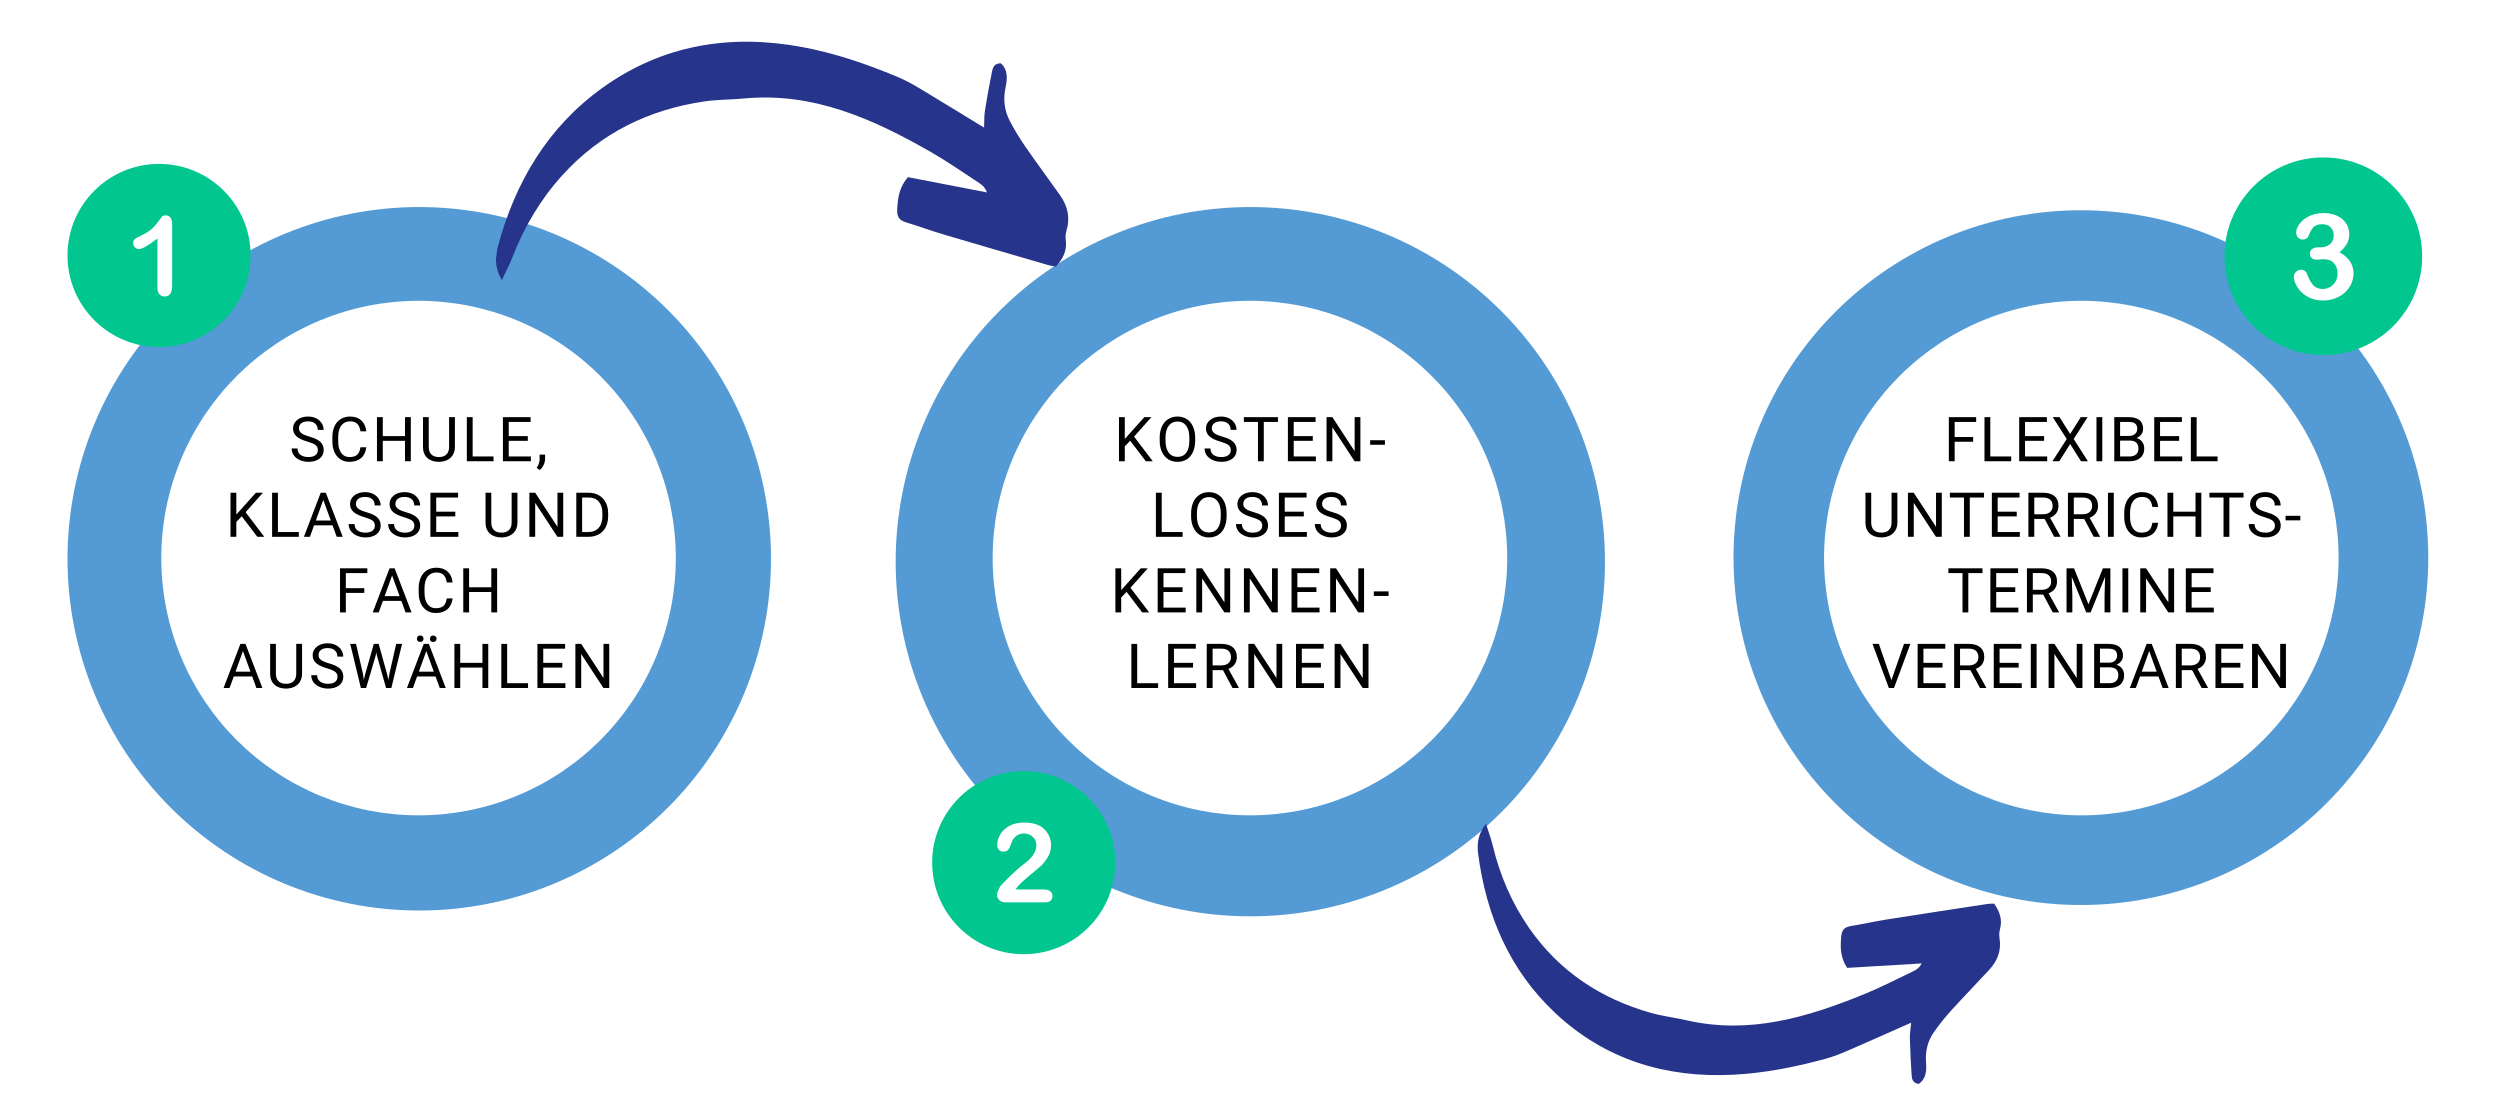 <?xml version="1.0" encoding="UTF-8"?><svg xmlns="http://www.w3.org/2000/svg" xmlns:xlink="http://www.w3.org/1999/xlink" width="645pt" zoomAndPan="magnify" viewBox="0 0 645 288" height="288pt" preserveAspectRatio="xMidYMid meet" version="1.2"><defs><g/><clipPath xml:id="clip1" id="clip1"><path d="M 381 212.367 L 516.73 212.367 L 516.73 279.867 L 381 279.867 Z M 381 212.367 "/></clipPath><clipPath xml:id="clip2" id="clip2"><path d="M 127 10 L 276 10 L 276 73 L 127 73 Z M 127 10 "/></clipPath><clipPath xml:id="clip3" id="clip3"><path d="M 272.238 91.324 L 127.246 72.168 L 136.773 0.047 L 281.766 19.199 Z M 272.238 91.324 "/></clipPath><clipPath xml:id="clip4" id="clip4"><path d="M 126.898 72.125 L 271.887 91.277 L 281.414 19.152 L 136.426 0 Z M 126.898 72.125 "/></clipPath><clipPath xml:id="clip5" id="clip5"><path d="M 17.414 42.285 L 64.664 42.285 L 64.664 89.535 L 17.414 89.535 Z M 17.414 42.285 "/></clipPath><clipPath xml:id="clip6" id="clip6"><path d="M 240.5 198.934 L 287.75 198.934 L 287.75 246.184 L 240.5 246.184 Z M 240.5 198.934 "/></clipPath><clipPath xml:id="clip7" id="clip7"><path d="M 573.918 40.617 L 624.918 40.617 L 624.918 91.617 L 573.918 91.617 Z M 573.918 40.617 "/></clipPath></defs><g xml:id="surface1" id="surface1"><rect x="0" width="645" y="0" height="288" style="fill:rgb(100%,100%,100%);fill-opacity:1;stroke:none;"/><rect x="0" width="645" y="0" height="288" style="fill:rgb(100%,100%,100%);fill-opacity:1;stroke:none;"/><rect x="0" width="645" y="0" height="288" style="fill:rgb(100%,100%,100%);fill-opacity:1;stroke:none;"/><path style=" stroke:none;fill-rule:nonzero;fill:rgb(32.939%,60.779%,83.53%);fill-opacity:1;" d="M 108.164 53.414 C 106.68 53.414 105.195 53.453 103.715 53.523 C 102.23 53.598 100.75 53.707 99.27 53.852 C 97.793 54 96.32 54.18 94.852 54.398 C 93.383 54.617 91.918 54.871 90.461 55.16 C 89.004 55.449 87.555 55.773 86.117 56.137 C 84.676 56.496 83.242 56.891 81.824 57.324 C 80.402 57.754 78.992 58.219 77.594 58.723 C 76.195 59.223 74.809 59.754 73.438 60.324 C 72.066 60.891 70.707 61.492 69.367 62.129 C 68.023 62.766 66.695 63.43 65.387 64.133 C 64.078 64.832 62.785 65.562 61.512 66.328 C 60.238 67.09 58.984 67.887 57.746 68.711 C 56.512 69.535 55.301 70.391 54.105 71.273 C 52.914 72.16 51.742 73.074 50.594 74.016 C 49.445 74.957 48.324 75.926 47.223 76.926 C 46.121 77.922 45.047 78.945 43.996 79.996 C 42.945 81.047 41.922 82.121 40.926 83.223 C 39.926 84.324 38.957 85.445 38.016 86.594 C 37.074 87.742 36.16 88.914 35.273 90.105 C 34.391 91.301 33.535 92.512 32.711 93.746 C 31.887 94.984 31.09 96.238 30.328 97.512 C 29.562 98.785 28.832 100.078 28.133 101.387 C 27.43 102.695 26.766 104.023 26.129 105.367 C 25.492 106.707 24.891 108.066 24.324 109.438 C 23.754 110.809 23.223 112.195 22.723 113.594 C 22.219 114.992 21.754 116.402 21.324 117.824 C 20.891 119.242 20.496 120.676 20.137 122.117 C 19.773 123.555 19.449 125.004 19.16 126.461 C 18.871 127.918 18.617 129.383 18.398 130.852 C 18.18 132.32 18 133.793 17.852 135.27 C 17.707 136.75 17.598 138.23 17.523 139.715 C 17.453 141.195 17.414 142.68 17.414 144.164 C 17.414 145.652 17.453 147.137 17.523 148.617 C 17.598 150.102 17.707 151.582 17.852 153.062 C 18 154.539 18.18 156.012 18.398 157.48 C 18.617 158.949 18.871 160.414 19.16 161.871 C 19.449 163.328 19.773 164.777 20.137 166.215 C 20.496 167.656 20.891 169.09 21.324 170.508 C 21.754 171.93 22.219 173.34 22.723 174.738 C 23.223 176.137 23.754 177.523 24.324 178.895 C 24.891 180.266 25.492 181.625 26.129 182.965 C 26.766 184.309 27.43 185.637 28.133 186.945 C 28.832 188.254 29.562 189.547 30.328 190.82 C 31.09 192.094 31.887 193.348 32.711 194.582 C 33.535 195.82 34.391 197.031 35.273 198.227 C 36.16 199.418 37.074 200.59 38.016 201.738 C 38.957 202.887 39.926 204.008 40.926 205.109 C 41.922 206.211 42.945 207.285 43.996 208.336 C 45.047 209.387 46.121 210.41 47.223 211.406 C 48.324 212.406 49.445 213.375 50.594 214.316 C 51.742 215.258 52.914 216.172 54.105 217.059 C 55.301 217.941 56.512 218.797 57.746 219.621 C 58.984 220.445 60.238 221.242 61.512 222.004 C 62.785 222.77 64.078 223.5 65.387 224.199 C 66.695 224.898 68.023 225.566 69.367 226.203 C 70.707 226.836 72.066 227.441 73.438 228.008 C 74.809 228.578 76.195 229.109 77.594 229.609 C 78.992 230.109 80.402 230.578 81.824 231.008 C 83.242 231.438 84.676 231.836 86.117 232.195 C 87.555 232.559 89.004 232.883 90.461 233.172 C 91.918 233.461 93.383 233.715 94.852 233.934 C 96.32 234.152 97.793 234.332 99.27 234.48 C 100.75 234.625 102.23 234.734 103.715 234.805 C 105.195 234.879 106.68 234.914 108.164 234.914 C 109.652 234.914 111.137 234.879 112.617 234.805 C 114.102 234.734 115.582 234.625 117.062 234.48 C 118.539 234.332 120.012 234.152 121.48 233.934 C 122.949 233.715 124.414 233.461 125.871 233.172 C 127.328 232.883 128.777 232.559 130.215 232.195 C 131.656 231.836 133.09 231.438 134.508 231.008 C 135.93 230.578 137.34 230.109 138.738 229.609 C 140.137 229.109 141.523 228.578 142.895 228.008 C 144.266 227.441 145.625 226.836 146.965 226.203 C 148.309 225.566 149.637 224.898 150.945 224.199 C 152.254 223.5 153.547 222.77 154.82 222.004 C 156.094 221.242 157.348 220.445 158.582 219.621 C 159.82 218.797 161.031 217.941 162.227 217.059 C 163.418 216.172 164.59 215.258 165.738 214.316 C 166.887 213.375 168.008 212.406 169.109 211.406 C 170.211 210.41 171.285 209.387 172.336 208.336 C 173.387 207.285 174.41 206.211 175.406 205.109 C 176.406 204.008 177.375 202.887 178.316 201.738 C 179.258 200.59 180.172 199.418 181.059 198.227 C 181.941 197.031 182.797 195.82 183.621 194.582 C 184.445 193.348 185.242 192.094 186.004 190.82 C 186.77 189.547 187.5 188.254 188.199 186.945 C 188.898 185.637 189.566 184.309 190.203 182.965 C 190.836 181.625 191.441 180.266 192.008 178.895 C 192.578 177.523 193.109 176.137 193.609 174.738 C 194.109 173.34 194.578 171.93 195.008 170.508 C 195.438 169.09 195.836 167.656 196.195 166.215 C 196.559 164.777 196.883 163.328 197.172 161.871 C 197.461 160.414 197.715 158.949 197.934 157.48 C 198.152 156.012 198.332 154.539 198.48 153.062 C 198.625 151.582 198.734 150.102 198.805 148.617 C 198.879 147.137 198.914 145.652 198.914 144.164 C 198.914 142.68 198.879 141.195 198.805 139.715 C 198.734 138.23 198.625 136.75 198.48 135.27 C 198.332 133.793 198.152 132.32 197.934 130.852 C 197.715 129.383 197.461 127.918 197.172 126.461 C 196.883 125.004 196.559 123.555 196.195 122.117 C 195.836 120.676 195.438 119.242 195.008 117.824 C 194.578 116.402 194.109 114.992 193.609 113.594 C 193.109 112.195 192.578 110.809 192.008 109.438 C 191.441 108.066 190.836 106.707 190.203 105.367 C 189.566 104.023 188.898 102.695 188.199 101.387 C 187.5 100.078 186.77 98.785 186.004 97.512 C 185.242 96.238 184.445 94.984 183.621 93.746 C 182.797 92.512 181.941 91.301 181.059 90.105 C 180.172 88.914 179.258 87.742 178.316 86.594 C 177.375 85.445 176.406 84.324 175.406 83.223 C 174.41 82.121 173.387 81.047 172.336 79.996 C 171.285 78.945 170.211 77.922 169.109 76.926 C 168.008 75.926 166.887 74.957 165.738 74.016 C 164.59 73.074 163.418 72.16 162.227 71.273 C 161.031 70.391 159.82 69.535 158.582 68.711 C 157.348 67.887 156.094 67.09 154.82 66.328 C 153.547 65.562 152.254 64.832 150.945 64.133 C 149.637 63.43 148.309 62.766 146.965 62.129 C 145.625 61.492 144.266 60.891 142.895 60.324 C 141.523 59.754 140.137 59.223 138.738 58.723 C 137.34 58.219 135.93 57.754 134.508 57.324 C 133.09 56.891 131.656 56.496 130.215 56.137 C 128.777 55.773 127.328 55.449 125.871 55.16 C 124.414 54.871 122.949 54.617 121.48 54.398 C 120.012 54.18 118.539 54 117.062 53.852 C 115.582 53.707 114.102 53.598 112.617 53.523 C 111.137 53.453 109.652 53.414 108.164 53.414 Z M 108.164 53.414 "/><path style=" stroke:none;fill-rule:nonzero;fill:rgb(32.939%,60.779%,83.53%);fill-opacity:1;" d="M 322.582 53.414 C 321.086 53.414 319.586 53.453 318.094 53.527 C 316.598 53.598 315.105 53.711 313.613 53.855 C 312.125 54.004 310.637 54.188 309.156 54.406 C 307.676 54.625 306.199 54.883 304.73 55.176 C 303.262 55.465 301.801 55.793 300.348 56.156 C 298.898 56.523 297.453 56.922 296.02 57.355 C 294.586 57.789 293.168 58.262 291.758 58.766 C 290.348 59.27 288.949 59.809 287.566 60.383 C 286.184 60.953 284.812 61.562 283.461 62.199 C 282.105 62.84 280.77 63.516 279.449 64.219 C 278.129 64.926 276.824 65.664 275.543 66.434 C 274.258 67.203 272.992 68.004 271.746 68.836 C 270.504 69.668 269.277 70.531 268.074 71.422 C 266.871 72.312 265.691 73.234 264.535 74.184 C 263.379 75.137 262.242 76.113 261.133 77.117 C 260.023 78.125 258.941 79.156 257.883 80.215 C 256.824 81.273 255.789 82.359 254.785 83.469 C 253.777 84.578 252.801 85.711 251.852 86.867 C 250.902 88.027 249.98 89.207 249.09 90.41 C 248.195 91.613 247.336 92.836 246.504 94.082 C 245.672 95.328 244.871 96.59 244.102 97.875 C 243.328 99.16 242.594 100.461 241.887 101.781 C 241.18 103.105 240.508 104.441 239.867 105.793 C 239.227 107.148 238.621 108.516 238.047 109.898 C 237.473 111.285 236.934 112.68 236.43 114.09 C 235.926 115.5 235.457 116.922 235.023 118.355 C 234.586 119.789 234.188 121.23 233.824 122.684 C 233.461 124.137 233.133 125.598 232.84 127.066 C 232.547 128.535 232.293 130.008 232.07 131.488 C 231.852 132.973 231.668 134.457 231.523 135.949 C 231.375 137.438 231.266 138.93 231.191 140.426 C 231.117 141.922 231.082 143.418 231.082 144.914 C 231.082 146.414 231.117 147.91 231.191 149.406 C 231.266 150.902 231.375 152.395 231.523 153.883 C 231.668 155.375 231.852 156.859 232.07 158.34 C 232.293 159.824 232.547 161.297 232.84 162.766 C 233.133 164.234 233.461 165.695 233.824 167.148 C 234.188 168.602 234.586 170.043 235.023 171.477 C 235.457 172.91 235.926 174.332 236.43 175.742 C 236.934 177.152 237.473 178.547 238.047 179.93 C 238.621 181.316 239.227 182.684 239.867 184.039 C 240.508 185.391 241.18 186.727 241.887 188.047 C 242.594 189.371 243.328 190.672 244.102 191.957 C 244.871 193.242 245.672 194.504 246.504 195.75 C 247.336 196.996 248.195 198.219 249.09 199.422 C 249.98 200.625 250.902 201.805 251.852 202.961 C 252.801 204.121 253.777 205.254 254.785 206.363 C 255.789 207.473 256.824 208.559 257.883 209.617 C 258.941 210.676 260.023 211.707 261.133 212.711 C 262.242 213.719 263.379 214.695 264.535 215.645 C 265.691 216.598 266.871 217.516 268.074 218.41 C 269.277 219.301 270.504 220.164 271.746 220.996 C 272.992 221.828 274.258 222.629 275.543 223.398 C 276.824 224.168 278.129 224.906 279.449 225.613 C 280.77 226.316 282.105 226.992 283.461 227.629 C 284.812 228.27 286.184 228.879 287.566 229.449 C 288.949 230.023 290.348 230.562 291.758 231.066 C 293.168 231.57 294.586 232.043 296.02 232.477 C 297.453 232.91 298.898 233.309 300.348 233.672 C 301.801 234.039 303.262 234.367 304.73 234.656 C 306.199 234.949 307.676 235.207 309.156 235.426 C 310.637 235.645 312.125 235.828 313.613 235.977 C 315.105 236.121 316.598 236.23 318.094 236.305 C 319.586 236.379 321.086 236.414 322.582 236.414 C 324.078 236.414 325.574 236.379 327.07 236.305 C 328.566 236.23 330.059 236.121 331.551 235.977 C 333.039 235.828 334.527 235.645 336.008 235.426 C 337.488 235.207 338.965 234.949 340.434 234.656 C 341.902 234.367 343.363 234.039 344.816 233.672 C 346.266 233.309 347.711 232.91 349.145 232.477 C 350.574 232.043 351.996 231.57 353.406 231.066 C 354.816 230.562 356.215 230.023 357.598 229.449 C 358.98 228.879 360.348 228.27 361.703 227.629 C 363.059 226.992 364.395 226.316 365.715 225.613 C 367.035 224.906 368.336 224.168 369.621 223.398 C 370.906 222.629 372.172 221.828 373.418 220.996 C 374.66 220.164 375.887 219.301 377.09 218.41 C 378.293 217.516 379.473 216.598 380.629 215.645 C 381.785 214.695 382.922 213.719 384.031 212.711 C 385.141 211.707 386.223 210.676 387.281 209.617 C 388.34 208.559 389.375 207.473 390.379 206.363 C 391.383 205.254 392.363 204.121 393.312 202.961 C 394.262 201.805 395.184 200.625 396.074 199.422 C 396.969 198.219 397.828 196.996 398.66 195.75 C 399.492 194.504 400.293 193.242 401.062 191.957 C 401.832 190.672 402.57 189.371 403.277 188.047 C 403.984 186.727 404.656 185.391 405.297 184.039 C 405.938 182.684 406.543 181.316 407.117 179.93 C 407.691 178.547 408.23 177.152 408.734 175.742 C 409.238 174.332 409.707 172.91 410.141 171.477 C 410.578 170.043 410.977 168.602 411.34 167.148 C 411.703 165.695 412.031 164.234 412.324 162.766 C 412.617 161.297 412.871 159.824 413.09 158.34 C 413.312 156.859 413.496 155.375 413.641 153.883 C 413.789 152.395 413.898 150.902 413.973 149.406 C 414.047 147.91 414.082 146.414 414.082 144.914 C 414.082 143.418 414.047 141.922 413.973 140.426 C 413.898 138.93 413.789 137.438 413.641 135.949 C 413.496 134.457 413.312 132.973 413.09 131.488 C 412.871 130.008 412.617 128.535 412.324 127.066 C 412.031 125.598 411.703 124.137 411.34 122.684 C 410.977 121.23 410.578 119.789 410.141 118.355 C 409.707 116.922 409.238 115.5 408.734 114.09 C 408.23 112.68 407.691 111.285 407.117 109.898 C 406.543 108.516 405.938 107.148 405.297 105.793 C 404.656 104.441 403.984 103.105 403.277 101.781 C 402.57 100.461 401.832 99.16 401.062 97.875 C 400.293 96.59 399.492 95.328 398.66 94.082 C 397.828 92.836 396.969 91.613 396.074 90.41 C 395.184 89.207 394.262 88.027 393.312 86.867 C 392.363 85.711 391.383 84.578 390.379 83.469 C 389.375 82.359 388.34 81.273 387.281 80.215 C 386.223 79.156 385.141 78.125 384.031 77.117 C 382.922 76.113 381.785 75.137 380.629 74.184 C 379.473 73.234 378.293 72.312 377.09 71.422 C 375.887 70.531 374.66 69.668 373.418 68.836 C 372.172 68.004 370.906 67.203 369.621 66.434 C 368.336 65.664 367.035 64.926 365.715 64.219 C 364.395 63.516 363.059 62.84 361.703 62.199 C 360.348 61.562 358.98 60.953 357.598 60.383 C 356.215 59.809 354.816 59.27 353.406 58.766 C 351.996 58.262 350.574 57.789 349.145 57.355 C 347.711 56.922 346.266 56.523 344.816 56.156 C 343.363 55.793 341.902 55.465 340.434 55.176 C 338.965 54.883 337.488 54.625 336.008 54.406 C 334.527 54.188 333.039 54.004 331.551 53.855 C 330.059 53.711 328.566 53.598 327.07 53.527 C 325.574 53.453 324.078 53.414 322.582 53.414 Z M 322.582 53.414 "/><path style=" stroke:none;fill-rule:nonzero;fill:rgb(32.939%,60.779%,83.53%);fill-opacity:1;" d="M 536.871 54.246 C 535.406 54.246 533.938 54.281 532.473 54.355 C 531.008 54.426 529.547 54.535 528.086 54.68 C 526.629 54.82 525.172 55 523.723 55.215 C 522.27 55.434 520.824 55.684 519.387 55.969 C 517.949 56.254 516.516 56.574 515.094 56.934 C 513.672 57.289 512.258 57.68 510.855 58.105 C 509.449 58.531 508.059 58.992 506.68 59.484 C 505.297 59.98 503.93 60.508 502.574 61.07 C 501.219 61.629 499.879 62.223 498.551 62.852 C 497.227 63.48 495.918 64.137 494.621 64.828 C 493.328 65.52 492.055 66.242 490.797 66.996 C 489.535 67.75 488.297 68.535 487.078 69.352 C 485.859 70.164 484.66 71.012 483.48 71.883 C 482.305 72.758 481.148 73.66 480.016 74.59 C 478.879 75.52 477.77 76.48 476.684 77.465 C 475.598 78.449 474.535 79.461 473.496 80.496 C 472.461 81.535 471.449 82.598 470.465 83.684 C 469.48 84.77 468.52 85.879 467.59 87.016 C 466.66 88.148 465.758 89.305 464.883 90.48 C 464.012 91.66 463.164 92.859 462.352 94.078 C 461.535 95.297 460.75 96.535 459.996 97.797 C 459.242 99.055 458.52 100.328 457.828 101.621 C 457.137 102.918 456.48 104.227 455.852 105.551 C 455.223 106.879 454.629 108.219 454.07 109.574 C 453.508 110.93 452.98 112.297 452.484 113.68 C 451.992 115.059 451.531 116.449 451.105 117.855 C 450.68 119.258 450.289 120.672 449.934 122.094 C 449.574 123.516 449.254 124.949 448.969 126.387 C 448.684 127.824 448.434 129.27 448.215 130.723 C 448 132.172 447.82 133.629 447.68 135.086 C 447.535 136.547 447.426 138.008 447.355 139.473 C 447.281 140.938 447.246 142.406 447.246 143.871 C 447.246 145.34 447.281 146.805 447.355 148.27 C 447.426 149.734 447.535 151.195 447.68 152.656 C 447.82 154.117 448 155.57 448.215 157.023 C 448.434 158.473 448.684 159.918 448.969 161.355 C 449.254 162.797 449.574 164.227 449.934 165.648 C 450.289 167.07 450.68 168.484 451.105 169.887 C 451.531 171.293 451.992 172.684 452.484 174.066 C 452.98 175.445 453.508 176.812 454.07 178.168 C 454.629 179.523 455.223 180.863 455.852 182.191 C 456.48 183.516 457.137 184.828 457.828 186.121 C 458.52 187.414 459.242 188.691 459.996 189.949 C 460.75 191.207 461.535 192.445 462.352 193.664 C 463.164 194.883 464.012 196.082 464.883 197.262 C 465.758 198.438 466.66 199.594 467.59 200.73 C 468.52 201.863 469.48 202.973 470.465 204.059 C 471.449 205.148 472.461 206.207 473.496 207.246 C 474.535 208.281 475.598 209.293 476.684 210.277 C 477.77 211.266 478.879 212.223 480.016 213.152 C 481.148 214.082 482.305 214.984 483.48 215.859 C 484.66 216.734 485.859 217.578 487.078 218.391 C 488.297 219.207 489.535 219.992 490.797 220.746 C 492.055 221.5 493.328 222.223 494.621 222.914 C 495.918 223.605 497.227 224.266 498.551 224.891 C 499.879 225.52 501.219 226.113 502.574 226.676 C 503.93 227.234 505.297 227.762 506.68 228.258 C 508.059 228.75 509.449 229.211 510.855 229.637 C 512.258 230.062 513.672 230.453 515.094 230.812 C 516.516 231.168 517.949 231.488 519.387 231.773 C 520.824 232.059 522.27 232.312 523.723 232.527 C 525.172 232.742 526.629 232.922 528.086 233.066 C 529.547 233.207 531.008 233.316 532.473 233.387 C 533.938 233.461 535.406 233.496 536.871 233.496 C 538.34 233.496 539.805 233.461 541.27 233.387 C 542.734 233.316 544.195 233.207 545.656 233.066 C 547.117 232.922 548.57 232.742 550.023 232.527 C 551.473 232.312 552.918 232.059 554.355 231.773 C 555.797 231.488 557.227 231.168 558.648 230.809 C 560.07 230.453 561.484 230.062 562.887 229.637 C 564.293 229.211 565.684 228.75 567.066 228.258 C 568.445 227.762 569.812 227.234 571.168 226.676 C 572.523 226.113 573.863 225.52 575.191 224.891 C 576.516 224.266 577.828 223.605 579.121 222.914 C 580.414 222.223 581.691 221.5 582.949 220.746 C 584.207 219.992 585.445 219.207 586.664 218.391 C 587.883 217.578 589.082 216.734 590.262 215.859 C 591.438 214.984 592.594 214.082 593.73 213.152 C 594.863 212.223 595.973 211.266 597.059 210.277 C 598.148 209.293 599.207 208.281 600.246 207.246 C 601.281 206.207 602.293 205.148 603.277 204.059 C 604.266 202.973 605.223 201.863 606.152 200.73 C 607.082 199.594 607.984 198.438 608.859 197.262 C 609.734 196.082 610.578 194.883 611.391 193.664 C 612.207 192.445 612.992 191.207 613.746 189.949 C 614.5 188.691 615.223 187.414 615.914 186.121 C 616.605 184.828 617.266 183.516 617.891 182.191 C 618.52 180.863 619.113 179.523 619.676 178.168 C 620.234 176.812 620.762 175.445 621.258 174.066 C 621.75 172.684 622.211 171.293 622.637 169.887 C 623.062 168.484 623.453 167.07 623.809 165.648 C 624.168 164.227 624.488 162.797 624.773 161.355 C 625.059 159.918 625.312 158.473 625.527 157.023 C 625.742 155.57 625.922 154.117 626.066 152.656 C 626.207 151.195 626.316 149.734 626.387 148.27 C 626.461 146.805 626.496 145.34 626.496 143.871 C 626.496 142.406 626.461 140.938 626.387 139.473 C 626.316 138.008 626.207 136.547 626.066 135.086 C 625.922 133.629 625.742 132.172 625.527 130.723 C 625.312 129.27 625.059 127.824 624.773 126.387 C 624.488 124.949 624.168 123.516 623.809 122.094 C 623.453 120.672 623.062 119.258 622.637 117.855 C 622.211 116.449 621.75 115.059 621.258 113.68 C 620.762 112.297 620.234 110.93 619.676 109.574 C 619.113 108.219 618.52 106.879 617.891 105.551 C 617.266 104.227 616.605 102.918 615.914 101.621 C 615.223 100.328 614.5 99.055 613.746 97.797 C 612.992 96.535 612.207 95.297 611.391 94.078 C 610.578 92.859 609.734 91.66 608.859 90.48 C 607.984 89.305 607.082 88.148 606.152 87.016 C 605.223 85.879 604.266 84.77 603.277 83.684 C 602.293 82.598 601.281 81.535 600.246 80.496 C 599.207 79.461 598.148 78.449 597.059 77.465 C 595.973 76.48 594.863 75.52 593.73 74.59 C 592.594 73.66 591.438 72.758 590.262 71.883 C 589.082 71.012 587.883 70.164 586.664 69.352 C 585.445 68.535 584.207 67.75 582.949 66.996 C 581.691 66.242 580.414 65.52 579.121 64.828 C 577.828 64.137 576.516 63.48 575.191 62.852 C 573.863 62.223 572.523 61.629 571.168 61.07 C 569.812 60.508 568.445 59.98 567.066 59.484 C 565.684 58.992 564.293 58.531 562.887 58.105 C 561.484 57.68 560.07 57.289 558.648 56.934 C 557.227 56.574 555.797 56.254 554.355 55.969 C 552.918 55.684 551.473 55.434 550.023 55.215 C 548.57 55 547.117 54.82 545.656 54.68 C 544.195 54.535 542.734 54.426 541.27 54.355 C 539.805 54.281 538.34 54.246 536.871 54.246 Z M 536.871 54.246 "/><g clip-rule="nonzero" clip-path="url(#clip1)"><path style=" stroke:none;fill-rule:nonzero;fill:rgb(15.289%,20.389%,54.509%);fill-opacity:1;" d="M 493.078 263.855 C 487.258 266.426 481.922 268.824 476.551 271.141 C 474.703 271.938 472.805 272.684 470.859 273.203 C 463.121 275.297 455.281 276.863 447.25 277.277 C 429.789 278.168 414.109 273.41 401.258 261.363 C 389.445 250.297 383.418 236.102 381.344 220.164 C 380.949 217.102 381.664 214.73 383.375 212.539 C 384.023 214.582 384.68 216.312 385.109 218.094 C 386.957 225.734 389.953 232.84 394.453 239.34 C 402.25 250.598 412.941 257.641 425.945 261.328 C 428.969 262.184 432.141 262.539 435.215 263.25 C 451.414 266.953 466.406 262.445 481.145 256.422 C 485.418 254.676 489.531 252.527 493.703 250.539 C 494.477 250.164 495.188 249.672 495.809 248.566 C 489.367 248.953 482.934 249.336 476.559 249.715 C 474.773 247.023 474.797 244.383 475.023 241.66 C 475.16 240.059 475.793 239.211 477.414 238.941 C 480.523 238.43 483.605 237.73 486.715 237.238 C 495.387 235.859 504.074 234.547 512.75 233.223 C 513.297 233.137 513.855 233.16 514.477 233.137 C 515.91 235.168 516.688 237.262 515.988 239.773 C 515.781 240.508 515.766 241.355 515.887 242.117 C 516.379 245.258 515.34 247.898 513.262 250.156 C 510.059 253.637 506.75 257.027 503.57 260.531 C 501.914 262.359 500.332 264.289 498.934 266.312 C 497.355 268.59 496.699 271.168 496.914 274.016 C 497.078 276.125 497.008 278.309 495.031 279.648 C 493.477 279.449 493.27 278.375 493.199 277.383 C 492.984 274.238 492.828 271.098 492.75 267.949 C 492.699 266.73 492.934 265.508 493.078 263.855 Z M 493.078 263.855 "/></g><g clip-rule="nonzero" clip-path="url(#clip2)"><g clip-rule="nonzero" clip-path="url(#clip3)"><g clip-rule="nonzero" clip-path="url(#clip4)"><path style=" stroke:none;fill-rule:nonzero;fill:rgb(15.289%,20.389%,54.509%);fill-opacity:1;" d="M 253.895 32.926 C 248.039 29.359 242.68 26.043 237.27 22.809 C 235.406 21.695 233.484 20.633 231.48 19.805 C 223.512 16.477 215.359 13.695 206.84 12.117 C 188.316 8.703 170.895 11.574 155.469 22.633 C 141.289 32.789 132.848 47.102 128.387 63.84 C 127.531 67.059 127.961 69.691 129.477 72.273 C 130.457 70.18 131.402 68.426 132.117 66.582 C 135.168 58.68 139.371 51.512 145.094 45.203 C 155.012 34.273 167.426 28.258 181.836 26.152 C 185.184 25.664 188.617 25.73 192.004 25.406 C 209.828 23.734 225.203 30.668 240.098 39.184 C 244.418 41.652 248.504 44.527 252.676 47.242 C 253.457 47.75 254.141 48.375 254.648 49.648 C 247.824 48.32 241.008 47.008 234.254 45.703 C 231.965 48.324 231.621 51.148 231.473 54.094 C 231.395 55.82 231.949 56.816 233.645 57.332 C 236.895 58.316 240.09 59.5 243.34 60.465 C 252.406 63.16 261.496 65.789 270.582 68.43 C 271.148 68.598 271.754 68.648 272.414 68.766 C 274.23 66.797 275.355 64.668 274.965 61.887 C 274.848 61.074 274.945 60.164 275.184 59.367 C 276.152 56.082 275.418 53.113 273.516 50.406 C 270.582 46.238 267.531 42.148 264.629 37.957 C 263.117 35.77 261.703 33.484 260.492 31.125 C 259.125 28.473 258.789 25.625 259.422 22.613 C 259.895 20.379 260.129 18.039 258.207 16.328 C 256.52 16.32 256.145 17.438 255.93 18.492 C 255.258 21.816 254.648 25.152 254.121 28.504 C 253.895 29.801 253.969 31.137 253.895 32.926 Z M 253.895 32.926 "/></g></g></g><g clip-rule="nonzero" clip-path="url(#clip5)"><path style=" stroke:none;fill-rule:nonzero;fill:rgb(0.78%,77.649%,56.079%);fill-opacity:1;" d="M 41.039 42.285 C 27.996 42.285 17.414 52.867 17.414 65.91 C 17.414 78.957 27.996 89.535 41.039 89.535 C 54.086 89.535 64.664 78.957 64.664 65.91 C 64.664 52.867 54.086 42.285 41.039 42.285 Z M 41.039 42.285 "/></g><path style=" stroke:none;fill-rule:nonzero;fill:rgb(100%,100%,100%);fill-opacity:1;" d="M 43.965 56.133 C 43.668 55.75 43.27 55.562 42.773 55.562 C 42.336 55.562 42.039 55.648 41.879 55.809 C 41.719 55.98 41.383 56.418 40.859 57.152 C 40.336 57.875 39.746 58.531 39.07 59.121 C 38.395 59.711 37.5 60.266 36.375 60.797 C 35.621 61.152 35.098 61.438 34.793 61.664 C 34.5 61.883 34.348 62.234 34.348 62.711 C 34.348 63.121 34.5 63.484 34.805 63.797 C 35.109 64.113 35.453 64.266 35.84 64.266 C 36.66 64.266 38.25 63.359 40.613 61.539 L 40.613 74.234 C 40.613 74.977 40.785 75.539 41.125 75.918 C 41.469 76.301 41.926 76.492 42.496 76.492 C 43.773 76.492 44.41 75.559 44.41 73.691 L 44.41 57.715 C 44.41 57.047 44.258 56.512 43.965 56.133 "/><g clip-rule="nonzero" clip-path="url(#clip6)"><path style=" stroke:none;fill-rule:nonzero;fill:rgb(0.78%,77.649%,56.079%);fill-opacity:1;" d="M 264.125 198.934 C 251.078 198.934 240.5 209.512 240.5 222.559 C 240.5 235.602 251.078 246.184 264.125 246.184 C 277.172 246.184 287.75 235.602 287.75 222.559 C 287.75 209.512 277.172 198.934 264.125 198.934 Z M 264.125 198.934 "/></g><path style=" stroke:none;fill-rule:nonzero;fill:rgb(100%,100%,100%);fill-opacity:1;" d="M 270.953 229.938 C 270.57 229.641 270.02 229.488 269.297 229.488 L 262.012 229.488 C 262.238 229.137 262.469 228.832 262.695 228.586 C 263.219 227.957 264.184 227.062 265.57 225.918 C 266.973 224.777 267.973 223.938 268.562 223.406 C 269.152 222.871 269.742 222.129 270.312 221.188 C 270.887 220.242 271.172 219.195 271.172 218.043 C 271.172 217.309 271.039 216.598 270.762 215.918 C 270.484 215.234 270.105 214.633 269.609 214.109 C 269.113 213.586 268.543 213.176 267.895 212.883 C 266.895 212.434 265.676 212.215 264.258 212.215 C 263.078 212.215 262.051 212.387 261.172 212.738 C 260.297 213.09 259.574 213.547 258.992 214.109 C 258.422 214.684 257.992 215.309 257.707 216.004 C 257.422 216.699 257.277 217.375 257.277 218.016 C 257.277 218.547 257.43 218.969 257.734 219.273 C 258.039 219.578 258.43 219.73 258.898 219.73 C 259.43 219.73 259.832 219.559 260.105 219.223 C 260.383 218.891 260.629 218.414 260.848 217.785 C 261.066 217.168 261.219 216.785 261.316 216.645 C 262.012 215.578 262.973 215.043 264.191 215.043 C 264.773 215.043 265.297 215.176 265.793 215.434 C 266.277 215.691 266.668 216.062 266.953 216.527 C 267.238 216.996 267.383 217.527 267.383 218.129 C 267.383 218.68 267.25 219.234 266.98 219.816 C 266.715 220.395 266.332 220.949 265.82 221.492 C 265.316 222.035 264.676 222.574 263.914 223.117 C 263.488 223.406 262.773 224.016 261.781 224.93 C 260.781 225.844 259.668 226.945 258.43 228.223 C 258.137 228.535 257.859 228.977 257.613 229.527 C 257.363 230.078 257.23 230.527 257.23 230.859 C 257.23 231.383 257.43 231.832 257.82 232.223 C 258.211 232.613 258.754 232.805 259.449 232.805 L 269.715 232.805 C 270.324 232.805 270.789 232.641 271.086 232.328 C 271.391 232.012 271.543 231.621 271.543 231.164 C 271.523 230.641 271.332 230.23 270.953 229.938 "/><g clip-rule="nonzero" clip-path="url(#clip7)"><path style=" stroke:none;fill-rule:nonzero;fill:rgb(0.78%,77.649%,56.079%);fill-opacity:1;" d="M 599.418 40.617 C 585.336 40.617 573.918 52.039 573.918 66.117 C 573.918 80.199 585.336 91.617 599.418 91.617 C 613.5 91.617 624.918 80.199 624.918 66.117 C 624.918 52.039 613.5 40.617 599.418 40.617 Z M 599.418 40.617 "/></g><path style=" stroke:none;fill-rule:nonzero;fill:rgb(100%,100%,100%);fill-opacity:1;" d="M 606.777 68.34 C 606.508 67.68 606.098 67.086 605.562 66.539 C 605.031 65.996 604.371 65.512 603.582 65.09 C 604.391 64.414 605.02 63.703 605.449 62.996 C 605.883 62.273 606.109 61.41 606.109 60.414 C 606.109 59.652 605.953 58.934 605.656 58.277 C 605.359 57.617 604.906 57.031 604.32 56.527 C 603.723 56.027 603.035 55.645 602.223 55.379 C 601.422 55.109 600.527 54.977 599.562 54.977 C 598.453 54.977 597.434 55.133 596.539 55.449 C 595.645 55.77 594.887 56.191 594.277 56.703 C 593.672 57.227 593.211 57.773 592.891 58.348 C 592.574 58.926 592.418 59.48 592.418 59.992 C 592.418 60.539 592.582 60.969 592.922 61.297 C 593.262 61.629 593.633 61.793 594.031 61.793 C 594.371 61.793 594.668 61.73 594.938 61.605 C 595.191 61.484 595.379 61.32 595.48 61.113 C 595.656 60.723 595.84 60.301 596.047 59.859 C 596.254 59.418 596.469 59.059 596.703 58.781 C 596.93 58.504 597.25 58.277 597.648 58.102 C 598.051 57.926 598.555 57.844 599.16 57.844 C 600.066 57.844 600.785 58.121 601.309 58.676 C 601.844 59.23 602.109 59.902 602.109 60.672 C 602.109 61.688 601.781 62.461 601.113 63.004 C 600.445 63.551 599.652 63.816 598.73 63.816 L 598.113 63.816 C 597.402 63.816 596.859 63.961 596.5 64.258 C 596.141 64.555 595.953 64.945 595.953 65.43 C 595.953 65.922 596.109 66.305 596.406 66.582 C 596.703 66.859 597.137 66.992 597.691 66.992 C 597.812 66.992 598.082 66.973 598.504 66.93 C 598.926 66.891 599.234 66.867 599.438 66.867 C 600.578 66.867 601.473 67.199 602.121 67.867 C 602.758 68.535 603.086 69.461 603.086 70.629 C 603.086 71.422 602.902 72.121 602.523 72.727 C 602.141 73.332 601.668 73.785 601.094 74.094 C 600.516 74.402 599.91 74.559 599.293 74.559 C 598.215 74.559 597.371 74.219 596.777 73.539 C 596.18 72.859 595.613 71.824 595.102 70.434 C 595.02 70.211 594.855 70.004 594.586 69.84 C 594.328 69.676 594.051 69.594 593.773 69.594 C 593.211 69.594 592.746 69.766 592.367 70.129 C 591.988 70.488 591.801 70.949 591.801 71.535 C 591.801 71.988 591.957 72.562 592.273 73.25 C 592.594 73.941 593.055 74.617 593.672 75.266 C 594.289 75.914 595.07 76.449 596.027 76.879 C 596.98 77.312 598.062 77.527 599.262 77.527 C 600.445 77.527 601.523 77.344 602.512 76.961 C 603.496 76.582 604.332 76.066 605.051 75.398 C 605.758 74.73 606.305 73.973 606.664 73.117 C 607.035 72.266 607.207 71.383 607.207 70.465 C 607.176 69.707 607.043 68.996 606.777 68.34 "/><path style=" stroke:none;fill-rule:nonzero;fill:rgb(100%,100%,100%);fill-opacity:1;" d="M 107.98 77.605 C 106.895 77.605 105.809 77.633 104.727 77.688 C 103.641 77.742 102.559 77.82 101.477 77.926 C 100.395 78.035 99.316 78.168 98.242 78.324 C 97.168 78.484 96.098 78.672 95.031 78.883 C 93.969 79.094 92.906 79.332 91.855 79.598 C 90.801 79.859 89.754 80.148 88.715 80.465 C 87.676 80.781 86.645 81.121 85.621 81.488 C 84.598 81.852 83.586 82.242 82.582 82.66 C 81.578 83.074 80.586 83.516 79.602 83.98 C 78.621 84.445 77.652 84.934 76.691 85.445 C 75.734 85.957 74.789 86.492 73.859 87.051 C 72.926 87.609 72.008 88.191 71.105 88.793 C 70.203 89.398 69.316 90.023 68.441 90.668 C 67.57 91.316 66.715 91.984 65.875 92.672 C 65.035 93.363 64.211 94.07 63.406 94.801 C 62.602 95.531 61.816 96.281 61.047 97.047 C 60.281 97.816 59.531 98.602 58.801 99.406 C 58.07 100.211 57.363 101.035 56.672 101.875 C 55.984 102.715 55.316 103.57 54.668 104.441 C 54.023 105.316 53.398 106.203 52.793 107.105 C 52.191 108.008 51.609 108.926 51.051 109.859 C 50.492 110.789 49.957 111.734 49.445 112.691 C 48.934 113.652 48.445 114.621 47.98 115.602 C 47.516 116.586 47.074 117.578 46.66 118.582 C 46.242 119.586 45.852 120.598 45.488 121.621 C 45.121 122.645 44.781 123.676 44.465 124.715 C 44.148 125.754 43.859 126.801 43.598 127.855 C 43.332 128.906 43.094 129.969 42.883 131.031 C 42.672 132.098 42.484 133.168 42.324 134.242 C 42.168 135.316 42.035 136.395 41.926 137.477 C 41.82 138.559 41.742 139.641 41.688 140.727 C 41.633 141.809 41.605 142.895 41.605 143.98 C 41.605 145.07 41.633 146.152 41.688 147.238 C 41.742 148.324 41.82 149.406 41.926 150.488 C 42.035 151.57 42.168 152.648 42.324 153.723 C 42.484 154.797 42.672 155.867 42.883 156.93 C 43.094 157.996 43.332 159.055 43.598 160.109 C 43.859 161.164 44.148 162.211 44.465 163.25 C 44.781 164.289 45.121 165.32 45.488 166.344 C 45.852 167.367 46.242 168.379 46.66 169.383 C 47.074 170.387 47.516 171.379 47.98 172.359 C 48.445 173.344 48.934 174.312 49.445 175.27 C 49.957 176.23 50.492 177.176 51.051 178.105 C 51.609 179.039 52.191 179.953 52.793 180.859 C 53.398 181.762 54.023 182.648 54.668 183.523 C 55.316 184.395 55.984 185.25 56.672 186.09 C 57.363 186.93 58.07 187.754 58.801 188.559 C 59.531 189.363 60.281 190.148 61.047 190.918 C 61.816 191.684 62.602 192.434 63.406 193.164 C 64.211 193.891 65.035 194.602 65.875 195.289 C 66.715 195.98 67.57 196.648 68.441 197.297 C 69.316 197.941 70.203 198.566 71.105 199.172 C 72.008 199.773 72.926 200.355 73.859 200.914 C 74.789 201.473 75.734 202.008 76.691 202.52 C 77.652 203.031 78.621 203.52 79.602 203.984 C 80.586 204.449 81.578 204.891 82.582 205.305 C 83.586 205.719 84.598 206.109 85.621 206.477 C 86.645 206.844 87.676 207.184 88.715 207.5 C 89.754 207.812 90.801 208.105 91.855 208.367 C 92.906 208.633 93.969 208.871 95.031 209.082 C 96.098 209.293 97.168 209.48 98.242 209.641 C 99.316 209.797 100.395 209.93 101.477 210.039 C 102.559 210.145 103.641 210.223 104.727 210.277 C 105.809 210.332 106.895 210.355 107.98 210.355 C 109.07 210.355 110.152 210.332 111.238 210.277 C 112.324 210.223 113.406 210.145 114.488 210.039 C 115.57 209.93 116.648 209.797 117.723 209.641 C 118.797 209.48 119.867 209.293 120.93 209.082 C 121.996 208.871 123.055 208.633 124.109 208.367 C 125.164 208.105 126.211 207.812 127.25 207.5 C 128.289 207.184 129.32 206.844 130.344 206.477 C 131.367 206.109 132.379 205.719 133.383 205.305 C 134.387 204.891 135.379 204.449 136.359 203.984 C 137.344 203.52 138.312 203.031 139.27 202.52 C 140.23 202.008 141.176 201.473 142.105 200.914 C 143.039 200.355 143.953 199.773 144.859 199.172 C 145.762 198.566 146.648 197.941 147.523 197.297 C 148.395 196.648 149.25 195.98 150.09 195.289 C 150.93 194.602 151.754 193.891 152.559 193.164 C 153.363 192.434 154.148 191.684 154.918 190.918 C 155.684 190.148 156.434 189.363 157.164 188.559 C 157.891 187.754 158.602 186.93 159.289 186.09 C 159.98 185.25 160.648 184.395 161.297 183.523 C 161.941 182.648 162.566 181.762 163.172 180.859 C 163.773 179.953 164.355 179.039 164.914 178.105 C 165.473 177.176 166.008 176.23 166.52 175.27 C 167.031 174.312 167.52 173.344 167.984 172.359 C 168.449 171.379 168.891 170.387 169.305 169.383 C 169.719 168.379 170.109 167.367 170.477 166.344 C 170.844 165.32 171.184 164.289 171.5 163.25 C 171.812 162.211 172.105 161.164 172.367 160.109 C 172.633 159.055 172.871 157.996 173.082 156.93 C 173.293 155.867 173.48 154.797 173.641 153.723 C 173.797 152.648 173.93 151.57 174.039 150.488 C 174.145 149.406 174.223 148.324 174.277 147.238 C 174.332 146.152 174.355 145.07 174.355 143.98 C 174.355 142.895 174.332 141.809 174.277 140.727 C 174.223 139.641 174.145 138.559 174.039 137.477 C 173.93 136.395 173.797 135.316 173.641 134.242 C 173.48 133.168 173.293 132.098 173.082 131.031 C 172.871 129.969 172.633 128.906 172.367 127.855 C 172.105 126.801 171.812 125.754 171.5 124.715 C 171.184 123.676 170.844 122.645 170.477 121.621 C 170.109 120.598 169.719 119.586 169.305 118.582 C 168.891 117.578 168.449 116.586 167.984 115.602 C 167.52 114.621 167.031 113.652 166.52 112.691 C 166.008 111.734 165.473 110.789 164.914 109.859 C 164.355 108.926 163.773 108.008 163.172 107.105 C 162.566 106.203 161.941 105.316 161.297 104.441 C 160.648 103.57 159.98 102.715 159.289 101.875 C 158.602 101.035 157.891 100.211 157.164 99.406 C 156.434 98.602 155.684 97.816 154.918 97.047 C 154.148 96.281 153.363 95.531 152.559 94.801 C 151.754 94.07 150.93 93.363 150.09 92.672 C 149.25 91.984 148.395 91.316 147.523 90.668 C 146.648 90.023 145.762 89.398 144.859 88.793 C 143.953 88.191 143.039 87.609 142.105 87.051 C 141.176 86.492 140.23 85.957 139.27 85.445 C 138.312 84.934 137.344 84.445 136.359 83.98 C 135.379 83.516 134.387 83.074 133.383 82.66 C 132.379 82.242 131.367 81.852 130.344 81.488 C 129.32 81.121 128.289 80.781 127.25 80.465 C 126.211 80.148 125.164 79.859 124.109 79.598 C 123.055 79.332 121.996 79.094 120.93 78.883 C 119.867 78.672 118.797 78.484 117.723 78.324 C 116.648 78.168 115.57 78.035 114.488 77.926 C 113.406 77.82 112.324 77.742 111.238 77.688 C 110.152 77.633 109.07 77.605 107.98 77.605 Z M 107.98 77.605 "/><g style="fill:rgb(0%,0%,0%);fill-opacity:1;"><g transform="translate(74.62, 119)"><path style="stroke:none;" d="M 4.672 -5.078 C 3.391 -5.441 2.453 -5.895 1.859 -6.438 C 1.273 -6.977 0.984 -7.645 0.984 -8.438 C 0.984 -9.332 1.344 -10.07 2.062 -10.656 C 2.781 -11.238 3.711 -11.531 4.859 -11.531 C 5.641 -11.531 6.332 -11.379 6.938 -11.078 C 7.551 -10.773 8.023 -10.359 8.359 -9.828 C 8.703 -9.297 8.875 -8.719 8.875 -8.094 L 7.359 -8.094 C 7.359 -8.781 7.141 -9.316 6.703 -9.703 C 6.266 -10.098 5.648 -10.297 4.859 -10.297 C 4.117 -10.297 3.539 -10.133 3.125 -9.812 C 2.707 -9.488 2.5 -9.035 2.5 -8.453 C 2.5 -7.992 2.695 -7.602 3.094 -7.281 C 3.488 -6.957 4.156 -6.66 5.094 -6.391 C 6.039 -6.129 6.781 -5.836 7.312 -5.516 C 7.852 -5.203 8.25 -4.832 8.5 -4.406 C 8.758 -3.977 8.891 -3.473 8.891 -2.891 C 8.891 -1.973 8.531 -1.234 7.812 -0.672 C 7.094 -0.117 6.133 0.156 4.938 0.156 C 4.156 0.156 3.426 0.004 2.75 -0.297 C 2.07 -0.598 1.547 -1.008 1.172 -1.531 C 0.805 -2.051 0.625 -2.641 0.625 -3.297 L 2.141 -3.297 C 2.141 -2.609 2.391 -2.066 2.891 -1.672 C 3.398 -1.273 4.082 -1.078 4.938 -1.078 C 5.727 -1.078 6.332 -1.238 6.75 -1.562 C 7.176 -1.883 7.391 -2.32 7.391 -2.875 C 7.391 -3.438 7.191 -3.867 6.797 -4.172 C 6.41 -4.473 5.703 -4.773 4.672 -5.078 Z M 4.672 -5.078 "/></g></g><g style="fill:rgb(0%,0%,0%);fill-opacity:1;"><g transform="translate(84.814, 119)"><path style="stroke:none;" d="M 9.688 -3.609 C 9.551 -2.41 9.109 -1.484 8.359 -0.828 C 7.609 -0.172 6.613 0.156 5.375 0.156 C 4.031 0.156 2.953 -0.32 2.141 -1.281 C 1.336 -2.25 0.938 -3.539 0.938 -5.156 L 0.938 -6.25 C 0.938 -7.312 1.125 -8.242 1.5 -9.047 C 1.875 -9.848 2.406 -10.461 3.094 -10.891 C 3.789 -11.316 4.598 -11.531 5.516 -11.531 C 6.723 -11.531 7.691 -11.191 8.422 -10.516 C 9.148 -9.848 9.57 -8.914 9.688 -7.719 L 8.188 -7.719 C 8.051 -8.625 7.766 -9.281 7.328 -9.688 C 6.898 -10.094 6.297 -10.297 5.516 -10.297 C 4.555 -10.297 3.801 -9.941 3.25 -9.234 C 2.707 -8.523 2.438 -7.52 2.438 -6.219 L 2.438 -5.109 C 2.438 -3.879 2.691 -2.898 3.203 -2.172 C 3.723 -1.441 4.445 -1.078 5.375 -1.078 C 6.207 -1.078 6.848 -1.266 7.297 -1.641 C 7.742 -2.016 8.039 -2.672 8.188 -3.609 Z M 9.688 -3.609 "/></g></g><g style="fill:rgb(0%,0%,0%);fill-opacity:1;"><g transform="translate(95.929, 119)"><path style="stroke:none;" d="M 10.062 0 L 8.562 0 L 8.562 -5.266 L 2.828 -5.266 L 2.828 0 L 1.328 0 L 1.328 -11.375 L 2.828 -11.375 L 2.828 -6.484 L 8.562 -6.484 L 8.562 -11.375 L 10.062 -11.375 Z M 10.062 0 "/></g></g><g style="fill:rgb(0%,0%,0%);fill-opacity:1;"><g transform="translate(108.037, 119)"><path style="stroke:none;" d="M 9.328 -11.375 L 9.328 -3.641 C 9.328 -2.566 8.988 -1.688 8.312 -1 C 7.645 -0.32 6.738 0.055 5.594 0.141 L 5.203 0.156 C 3.953 0.156 2.957 -0.176 2.219 -0.844 C 1.477 -1.52 1.102 -2.445 1.094 -3.625 L 1.094 -11.375 L 2.578 -11.375 L 2.578 -3.672 C 2.578 -2.848 2.801 -2.207 3.25 -1.75 C 3.707 -1.301 4.359 -1.078 5.203 -1.078 C 6.047 -1.078 6.691 -1.301 7.141 -1.75 C 7.598 -2.207 7.828 -2.848 7.828 -3.672 L 7.828 -11.375 Z M 9.328 -11.375 "/></g></g><g style="fill:rgb(0%,0%,0%);fill-opacity:1;"><g transform="translate(119.113, 119)"><path style="stroke:none;" d="M 2.828 -1.234 L 8.219 -1.234 L 8.219 0 L 1.328 0 L 1.328 -11.375 L 2.828 -11.375 Z M 2.828 -1.234 "/></g></g><g style="fill:rgb(0%,0%,0%);fill-opacity:1;"><g transform="translate(128.425, 119)"><path style="stroke:none;" d="M 7.75 -5.266 L 2.828 -5.266 L 2.828 -1.234 L 8.547 -1.234 L 8.547 0 L 1.328 0 L 1.328 -11.375 L 8.469 -11.375 L 8.469 -10.141 L 2.828 -10.141 L 2.828 -6.484 L 7.75 -6.484 Z M 7.75 -5.266 "/></g></g><g style="fill:rgb(0%,0%,0%);fill-opacity:1;"><g transform="translate(138.22, 119)"><path style="stroke:none;" d="M 1.047 2.266 L 0.234 1.703 C 0.723 1.023 0.977 0.32 1 -0.406 L 1 -1.719 L 2.406 -1.719 L 2.406 -0.578 C 2.406 -0.047 2.273 0.477 2.016 1 C 1.766 1.531 1.441 1.953 1.047 2.266 Z M 1.047 2.266 "/></g></g><g style="fill:rgb(0%,0%,0%);fill-opacity:1;"><g transform="translate(58.143, 138.5)"><path style="stroke:none;" d="M 4.219 -5.297 L 2.828 -3.844 L 2.828 0 L 1.328 0 L 1.328 -11.375 L 2.828 -11.375 L 2.828 -5.75 L 7.875 -11.375 L 9.688 -11.375 L 5.219 -6.359 L 10.047 0 L 8.25 0 Z M 4.219 -5.297 "/></g></g><g style="fill:rgb(0%,0%,0%);fill-opacity:1;"><g transform="translate(68.876, 138.5)"><path style="stroke:none;" d="M 2.828 -1.234 L 8.219 -1.234 L 8.219 0 L 1.328 0 L 1.328 -11.375 L 2.828 -11.375 Z M 2.828 -1.234 "/></g></g><g style="fill:rgb(0%,0%,0%);fill-opacity:1;"><g transform="translate(78.187, 138.5)"><path style="stroke:none;" d="M 7.609 -2.969 L 2.844 -2.969 L 1.766 0 L 0.219 0 L 4.562 -11.375 L 5.875 -11.375 L 10.234 0 L 8.688 0 Z M 3.297 -4.203 L 7.156 -4.203 L 5.219 -9.531 Z M 3.297 -4.203 "/></g></g><g style="fill:rgb(0%,0%,0%);fill-opacity:1;"><g transform="translate(89.326, 138.5)"><path style="stroke:none;" d="M 4.672 -5.078 C 3.391 -5.441 2.453 -5.895 1.859 -6.438 C 1.273 -6.977 0.984 -7.645 0.984 -8.438 C 0.984 -9.332 1.344 -10.07 2.062 -10.656 C 2.781 -11.238 3.711 -11.531 4.859 -11.531 C 5.641 -11.531 6.332 -11.379 6.938 -11.078 C 7.551 -10.773 8.023 -10.359 8.359 -9.828 C 8.703 -9.297 8.875 -8.719 8.875 -8.094 L 7.359 -8.094 C 7.359 -8.781 7.141 -9.316 6.703 -9.703 C 6.266 -10.098 5.648 -10.297 4.859 -10.297 C 4.117 -10.297 3.539 -10.133 3.125 -9.812 C 2.707 -9.488 2.5 -9.035 2.5 -8.453 C 2.5 -7.992 2.695 -7.602 3.094 -7.281 C 3.488 -6.957 4.156 -6.66 5.094 -6.391 C 6.039 -6.129 6.781 -5.836 7.312 -5.516 C 7.852 -5.203 8.25 -4.832 8.5 -4.406 C 8.758 -3.977 8.891 -3.473 8.891 -2.891 C 8.891 -1.973 8.531 -1.234 7.812 -0.672 C 7.094 -0.117 6.133 0.156 4.938 0.156 C 4.156 0.156 3.426 0.004 2.75 -0.297 C 2.07 -0.598 1.547 -1.008 1.172 -1.531 C 0.805 -2.051 0.625 -2.641 0.625 -3.297 L 2.141 -3.297 C 2.141 -2.609 2.391 -2.066 2.891 -1.672 C 3.398 -1.273 4.082 -1.078 4.938 -1.078 C 5.727 -1.078 6.332 -1.238 6.75 -1.562 C 7.176 -1.883 7.391 -2.32 7.391 -2.875 C 7.391 -3.438 7.191 -3.867 6.797 -4.172 C 6.41 -4.473 5.703 -4.773 4.672 -5.078 Z M 4.672 -5.078 "/></g></g><g style="fill:rgb(0%,0%,0%);fill-opacity:1;"><g transform="translate(99.52, 138.5)"><path style="stroke:none;" d="M 4.672 -5.078 C 3.391 -5.441 2.453 -5.895 1.859 -6.438 C 1.273 -6.977 0.984 -7.645 0.984 -8.438 C 0.984 -9.332 1.344 -10.07 2.062 -10.656 C 2.781 -11.238 3.711 -11.531 4.859 -11.531 C 5.641 -11.531 6.332 -11.379 6.938 -11.078 C 7.551 -10.773 8.023 -10.359 8.359 -9.828 C 8.703 -9.297 8.875 -8.719 8.875 -8.094 L 7.359 -8.094 C 7.359 -8.781 7.141 -9.316 6.703 -9.703 C 6.266 -10.098 5.648 -10.297 4.859 -10.297 C 4.117 -10.297 3.539 -10.133 3.125 -9.812 C 2.707 -9.488 2.5 -9.035 2.5 -8.453 C 2.5 -7.992 2.695 -7.602 3.094 -7.281 C 3.488 -6.957 4.156 -6.66 5.094 -6.391 C 6.039 -6.129 6.781 -5.836 7.312 -5.516 C 7.852 -5.203 8.25 -4.832 8.5 -4.406 C 8.758 -3.977 8.891 -3.473 8.891 -2.891 C 8.891 -1.973 8.531 -1.234 7.812 -0.672 C 7.094 -0.117 6.133 0.156 4.938 0.156 C 4.156 0.156 3.426 0.004 2.75 -0.297 C 2.07 -0.598 1.547 -1.008 1.172 -1.531 C 0.805 -2.051 0.625 -2.641 0.625 -3.297 L 2.141 -3.297 C 2.141 -2.609 2.391 -2.066 2.891 -1.672 C 3.398 -1.273 4.082 -1.078 4.938 -1.078 C 5.727 -1.078 6.332 -1.238 6.75 -1.562 C 7.176 -1.883 7.391 -2.32 7.391 -2.875 C 7.391 -3.438 7.191 -3.867 6.797 -4.172 C 6.41 -4.473 5.703 -4.773 4.672 -5.078 Z M 4.672 -5.078 "/></g></g><g style="fill:rgb(0%,0%,0%);fill-opacity:1;"><g transform="translate(109.714, 138.5)"><path style="stroke:none;" d="M 7.75 -5.266 L 2.828 -5.266 L 2.828 -1.234 L 8.547 -1.234 L 8.547 0 L 1.328 0 L 1.328 -11.375 L 8.469 -11.375 L 8.469 -10.141 L 2.828 -10.141 L 2.828 -6.484 L 7.75 -6.484 Z M 7.75 -5.266 "/></g></g><g style="fill:rgb(0%,0%,0%);fill-opacity:1;"><g transform="translate(119.51, 138.5)"><path style="stroke:none;" d=""/></g></g><g style="fill:rgb(0%,0%,0%);fill-opacity:1;"><g transform="translate(124.174, 138.5)"><path style="stroke:none;" d="M 9.328 -11.375 L 9.328 -3.641 C 9.328 -2.566 8.988 -1.688 8.312 -1 C 7.645 -0.32 6.738 0.055 5.594 0.141 L 5.203 0.156 C 3.953 0.156 2.957 -0.176 2.219 -0.844 C 1.477 -1.52 1.102 -2.445 1.094 -3.625 L 1.094 -11.375 L 2.578 -11.375 L 2.578 -3.672 C 2.578 -2.848 2.801 -2.207 3.25 -1.75 C 3.707 -1.301 4.359 -1.078 5.203 -1.078 C 6.047 -1.078 6.691 -1.301 7.141 -1.75 C 7.598 -2.207 7.828 -2.848 7.828 -3.672 L 7.828 -11.375 Z M 9.328 -11.375 "/></g></g><g style="fill:rgb(0%,0%,0%);fill-opacity:1;"><g transform="translate(135.25, 138.5)"><path style="stroke:none;" d="M 10.062 0 L 8.562 0 L 2.828 -8.766 L 2.828 0 L 1.328 0 L 1.328 -11.375 L 2.828 -11.375 L 8.578 -2.578 L 8.578 -11.375 L 10.062 -11.375 Z M 10.062 0 "/></g></g><g style="fill:rgb(0%,0%,0%);fill-opacity:1;"><g transform="translate(147.358, 138.5)"><path style="stroke:none;" d="M 1.328 0 L 1.328 -11.375 L 4.531 -11.375 C 5.52 -11.375 6.395 -11.156 7.156 -10.719 C 7.914 -10.281 8.504 -9.656 8.922 -8.844 C 9.336 -8.039 9.547 -7.117 9.547 -6.078 L 9.547 -5.344 C 9.547 -4.27 9.336 -3.328 8.922 -2.516 C 8.516 -1.711 7.926 -1.094 7.156 -0.656 C 6.383 -0.227 5.488 -0.008 4.469 0 Z M 2.828 -10.141 L 2.828 -1.234 L 4.406 -1.234 C 5.562 -1.234 6.457 -1.594 7.094 -2.312 C 7.738 -3.031 8.062 -4.051 8.062 -5.375 L 8.062 -6.047 C 8.062 -7.336 7.758 -8.336 7.156 -9.047 C 6.551 -9.766 5.691 -10.129 4.578 -10.141 Z M 2.828 -10.141 "/></g></g><g style="fill:rgb(0%,0%,0%);fill-opacity:1;"><g transform="translate(86.397, 158)"><path style="stroke:none;" d="M 7.594 -5.031 L 2.828 -5.031 L 2.828 0 L 1.328 0 L 1.328 -11.375 L 8.375 -11.375 L 8.375 -10.141 L 2.828 -10.141 L 2.828 -6.25 L 7.594 -6.25 Z M 7.594 -5.031 "/></g></g><g style="fill:rgb(0%,0%,0%);fill-opacity:1;"><g transform="translate(95.943, 158)"><path style="stroke:none;" d="M 7.609 -2.969 L 2.844 -2.969 L 1.766 0 L 0.219 0 L 4.562 -11.375 L 5.875 -11.375 L 10.234 0 L 8.688 0 Z M 3.297 -4.203 L 7.156 -4.203 L 5.219 -9.531 Z M 3.297 -4.203 "/></g></g><g style="fill:rgb(0%,0%,0%);fill-opacity:1;"><g transform="translate(107.082, 158)"><path style="stroke:none;" d="M 9.688 -3.609 C 9.551 -2.41 9.109 -1.484 8.359 -0.828 C 7.609 -0.172 6.613 0.156 5.375 0.156 C 4.031 0.156 2.953 -0.32 2.141 -1.281 C 1.336 -2.25 0.938 -3.539 0.938 -5.156 L 0.938 -6.25 C 0.938 -7.312 1.125 -8.242 1.5 -9.047 C 1.875 -9.848 2.406 -10.461 3.094 -10.891 C 3.789 -11.316 4.598 -11.531 5.516 -11.531 C 6.723 -11.531 7.691 -11.191 8.422 -10.516 C 9.148 -9.848 9.57 -8.914 9.688 -7.719 L 8.188 -7.719 C 8.051 -8.625 7.766 -9.281 7.328 -9.688 C 6.898 -10.094 6.297 -10.297 5.516 -10.297 C 4.555 -10.297 3.801 -9.941 3.25 -9.234 C 2.707 -8.523 2.438 -7.52 2.438 -6.219 L 2.438 -5.109 C 2.438 -3.879 2.691 -2.898 3.203 -2.172 C 3.723 -1.441 4.445 -1.078 5.375 -1.078 C 6.207 -1.078 6.848 -1.266 7.297 -1.641 C 7.742 -2.016 8.039 -2.672 8.188 -3.609 Z M 9.688 -3.609 "/></g></g><g style="fill:rgb(0%,0%,0%);fill-opacity:1;"><g transform="translate(118.197, 158)"><path style="stroke:none;" d="M 10.062 0 L 8.562 0 L 8.562 -5.266 L 2.828 -5.266 L 2.828 0 L 1.328 0 L 1.328 -11.375 L 2.828 -11.375 L 2.828 -6.484 L 8.562 -6.484 L 8.562 -11.375 L 10.062 -11.375 Z M 10.062 0 "/></g></g><g style="fill:rgb(0%,0%,0%);fill-opacity:1;"><g transform="translate(57.464, 177.5)"><path style="stroke:none;" d="M 7.609 -2.969 L 2.844 -2.969 L 1.766 0 L 0.219 0 L 4.562 -11.375 L 5.875 -11.375 L 10.234 0 L 8.688 0 Z M 3.297 -4.203 L 7.156 -4.203 L 5.219 -9.531 Z M 3.297 -4.203 "/></g></g><g style="fill:rgb(0%,0%,0%);fill-opacity:1;"><g transform="translate(68.603, 177.5)"><path style="stroke:none;" d="M 9.328 -11.375 L 9.328 -3.641 C 9.328 -2.566 8.988 -1.688 8.312 -1 C 7.645 -0.32 6.738 0.055 5.594 0.141 L 5.203 0.156 C 3.953 0.156 2.957 -0.176 2.219 -0.844 C 1.477 -1.52 1.102 -2.445 1.094 -3.625 L 1.094 -11.375 L 2.578 -11.375 L 2.578 -3.672 C 2.578 -2.848 2.801 -2.207 3.25 -1.75 C 3.707 -1.301 4.359 -1.078 5.203 -1.078 C 6.047 -1.078 6.691 -1.301 7.141 -1.75 C 7.598 -2.207 7.828 -2.848 7.828 -3.672 L 7.828 -11.375 Z M 9.328 -11.375 "/></g></g><g style="fill:rgb(0%,0%,0%);fill-opacity:1;"><g transform="translate(79.679, 177.5)"><path style="stroke:none;" d="M 4.672 -5.078 C 3.391 -5.441 2.453 -5.895 1.859 -6.438 C 1.273 -6.977 0.984 -7.645 0.984 -8.438 C 0.984 -9.332 1.344 -10.07 2.062 -10.656 C 2.781 -11.238 3.711 -11.531 4.859 -11.531 C 5.641 -11.531 6.332 -11.379 6.938 -11.078 C 7.551 -10.773 8.023 -10.359 8.359 -9.828 C 8.703 -9.297 8.875 -8.719 8.875 -8.094 L 7.359 -8.094 C 7.359 -8.781 7.141 -9.316 6.703 -9.703 C 6.266 -10.098 5.648 -10.297 4.859 -10.297 C 4.117 -10.297 3.539 -10.133 3.125 -9.812 C 2.707 -9.488 2.5 -9.035 2.5 -8.453 C 2.5 -7.992 2.695 -7.602 3.094 -7.281 C 3.488 -6.957 4.156 -6.66 5.094 -6.391 C 6.039 -6.129 6.781 -5.836 7.312 -5.516 C 7.852 -5.203 8.25 -4.832 8.5 -4.406 C 8.758 -3.977 8.891 -3.473 8.891 -2.891 C 8.891 -1.973 8.531 -1.234 7.812 -0.672 C 7.094 -0.117 6.133 0.156 4.938 0.156 C 4.156 0.156 3.426 0.004 2.75 -0.297 C 2.07 -0.598 1.547 -1.008 1.172 -1.531 C 0.805 -2.051 0.625 -2.641 0.625 -3.297 L 2.141 -3.297 C 2.141 -2.609 2.391 -2.066 2.891 -1.672 C 3.398 -1.273 4.082 -1.078 4.938 -1.078 C 5.727 -1.078 6.332 -1.238 6.75 -1.562 C 7.176 -1.883 7.391 -2.32 7.391 -2.875 C 7.391 -3.438 7.191 -3.867 6.797 -4.172 C 6.41 -4.473 5.703 -4.773 4.672 -5.078 Z M 4.672 -5.078 "/></g></g><g style="fill:rgb(0%,0%,0%);fill-opacity:1;"><g transform="translate(89.873, 177.5)"><path style="stroke:none;" d="M 3.781 -3.594 L 4 -2.094 L 4.312 -3.438 L 6.562 -11.375 L 7.828 -11.375 L 10.031 -3.438 L 10.344 -2.062 L 10.578 -3.594 L 12.344 -11.375 L 13.859 -11.375 L 11.094 0 L 9.734 0 L 7.391 -8.297 L 7.203 -9.156 L 7.031 -8.297 L 4.594 0 L 3.234 0 L 0.484 -11.375 L 1.984 -11.375 Z M 3.781 -3.594 "/></g></g><g style="fill:rgb(0%,0%,0%);fill-opacity:1;"><g transform="translate(104.769, 177.5)"><path style="stroke:none;" d="M 7.609 -2.969 L 2.844 -2.969 L 1.766 0 L 0.219 0 L 4.562 -11.375 L 5.875 -11.375 L 10.234 0 L 8.688 0 Z M 3.297 -4.203 L 7.156 -4.203 L 5.219 -9.531 Z M 2.797 -12.719 C 2.797 -12.945 2.863 -13.141 3 -13.297 C 3.145 -13.461 3.359 -13.547 3.641 -13.547 C 3.922 -13.547 4.133 -13.461 4.281 -13.297 C 4.426 -13.141 4.5 -12.941 4.5 -12.703 C 4.5 -12.473 4.426 -12.281 4.281 -12.125 C 4.133 -11.969 3.922 -11.891 3.641 -11.891 C 3.359 -11.891 3.145 -11.969 3 -12.125 C 2.863 -12.281 2.797 -12.477 2.797 -12.719 Z M 6.156 -12.703 C 6.156 -12.93 6.223 -13.125 6.359 -13.281 C 6.504 -13.445 6.719 -13.531 7 -13.531 C 7.281 -13.531 7.492 -13.445 7.641 -13.281 C 7.785 -13.125 7.859 -12.926 7.859 -12.688 C 7.859 -12.457 7.785 -12.266 7.641 -12.109 C 7.492 -11.953 7.281 -11.875 7 -11.875 C 6.719 -11.875 6.504 -11.953 6.359 -12.109 C 6.223 -12.266 6.156 -12.461 6.156 -12.703 Z M 6.156 -12.703 "/></g></g><g style="fill:rgb(0%,0%,0%);fill-opacity:1;"><g transform="translate(115.908, 177.5)"><path style="stroke:none;" d="M 10.062 0 L 8.562 0 L 8.562 -5.266 L 2.828 -5.266 L 2.828 0 L 1.328 0 L 1.328 -11.375 L 2.828 -11.375 L 2.828 -6.484 L 8.562 -6.484 L 8.562 -11.375 L 10.062 -11.375 Z M 10.062 0 "/></g></g><g style="fill:rgb(0%,0%,0%);fill-opacity:1;"><g transform="translate(128.015, 177.5)"><path style="stroke:none;" d="M 2.828 -1.234 L 8.219 -1.234 L 8.219 0 L 1.328 0 L 1.328 -11.375 L 2.828 -11.375 Z M 2.828 -1.234 "/></g></g><g style="fill:rgb(0%,0%,0%);fill-opacity:1;"><g transform="translate(137.327, 177.5)"><path style="stroke:none;" d="M 7.75 -5.266 L 2.828 -5.266 L 2.828 -1.234 L 8.547 -1.234 L 8.547 0 L 1.328 0 L 1.328 -11.375 L 8.469 -11.375 L 8.469 -10.141 L 2.828 -10.141 L 2.828 -6.484 L 7.75 -6.484 Z M 7.75 -5.266 "/></g></g><g style="fill:rgb(0%,0%,0%);fill-opacity:1;"><g transform="translate(147.122, 177.5)"><path style="stroke:none;" d="M 10.062 0 L 8.562 0 L 2.828 -8.766 L 2.828 0 L 1.328 0 L 1.328 -11.375 L 2.828 -11.375 L 8.578 -2.578 L 8.578 -11.375 L 10.062 -11.375 Z M 10.062 0 "/></g></g><path style=" stroke:none;fill-rule:nonzero;fill:rgb(100%,100%,100%);fill-opacity:1;" d="M 322.48 77.605 C 321.395 77.605 320.309 77.633 319.227 77.688 C 318.141 77.742 317.059 77.82 315.977 77.926 C 314.895 78.035 313.816 78.168 312.742 78.324 C 311.668 78.484 310.598 78.672 309.531 78.883 C 308.469 79.094 307.406 79.332 306.355 79.598 C 305.301 79.859 304.254 80.148 303.215 80.465 C 302.176 80.781 301.145 81.121 300.121 81.488 C 299.098 81.852 298.086 82.242 297.082 82.66 C 296.078 83.074 295.086 83.516 294.102 83.98 C 293.121 84.445 292.152 84.934 291.191 85.445 C 290.234 85.957 289.289 86.492 288.359 87.051 C 287.426 87.609 286.508 88.191 285.605 88.793 C 284.703 89.398 283.816 90.023 282.941 90.668 C 282.07 91.316 281.215 91.984 280.375 92.672 C 279.535 93.363 278.711 94.07 277.906 94.801 C 277.102 95.531 276.316 96.281 275.547 97.047 C 274.781 97.816 274.031 98.602 273.301 99.406 C 272.57 100.211 271.863 101.035 271.172 101.875 C 270.484 102.715 269.816 103.57 269.168 104.441 C 268.523 105.316 267.898 106.203 267.293 107.105 C 266.691 108.008 266.109 108.926 265.551 109.859 C 264.992 110.789 264.457 111.734 263.945 112.691 C 263.434 113.652 262.945 114.621 262.48 115.602 C 262.016 116.586 261.574 117.578 261.16 118.582 C 260.742 119.586 260.352 120.598 259.988 121.621 C 259.621 122.645 259.281 123.676 258.965 124.715 C 258.648 125.754 258.359 126.801 258.098 127.855 C 257.832 128.906 257.594 129.969 257.383 131.031 C 257.172 132.098 256.984 133.168 256.824 134.242 C 256.668 135.316 256.535 136.395 256.426 137.477 C 256.32 138.559 256.242 139.641 256.188 140.727 C 256.133 141.809 256.105 142.895 256.105 143.98 C 256.105 145.07 256.133 146.152 256.188 147.238 C 256.242 148.324 256.32 149.406 256.426 150.488 C 256.535 151.57 256.668 152.648 256.824 153.723 C 256.984 154.797 257.172 155.867 257.383 156.93 C 257.594 157.996 257.832 159.055 258.098 160.109 C 258.359 161.164 258.648 162.211 258.965 163.25 C 259.281 164.289 259.621 165.32 259.988 166.344 C 260.352 167.367 260.742 168.379 261.16 169.383 C 261.574 170.387 262.016 171.379 262.48 172.359 C 262.945 173.344 263.434 174.312 263.945 175.27 C 264.457 176.23 264.992 177.176 265.551 178.105 C 266.109 179.039 266.691 179.953 267.293 180.859 C 267.898 181.762 268.523 182.648 269.168 183.523 C 269.816 184.395 270.484 185.25 271.172 186.09 C 271.863 186.93 272.57 187.754 273.301 188.559 C 274.031 189.363 274.781 190.148 275.547 190.918 C 276.316 191.684 277.102 192.434 277.906 193.164 C 278.711 193.891 279.535 194.602 280.375 195.289 C 281.215 195.98 282.07 196.648 282.941 197.297 C 283.816 197.941 284.703 198.566 285.605 199.172 C 286.508 199.773 287.426 200.355 288.359 200.914 C 289.289 201.473 290.234 202.008 291.191 202.52 C 292.152 203.031 293.121 203.52 294.102 203.984 C 295.086 204.449 296.078 204.891 297.082 205.305 C 298.086 205.719 299.098 206.109 300.121 206.477 C 301.145 206.844 302.176 207.184 303.215 207.5 C 304.254 207.812 305.301 208.105 306.355 208.367 C 307.406 208.633 308.469 208.871 309.531 209.082 C 310.598 209.293 311.668 209.48 312.742 209.641 C 313.816 209.797 314.895 209.93 315.977 210.039 C 317.059 210.145 318.141 210.223 319.227 210.277 C 320.309 210.332 321.395 210.355 322.48 210.355 C 323.57 210.355 324.652 210.332 325.738 210.277 C 326.824 210.223 327.906 210.145 328.988 210.039 C 330.07 209.93 331.148 209.797 332.223 209.641 C 333.297 209.48 334.367 209.293 335.43 209.082 C 336.496 208.871 337.555 208.633 338.609 208.367 C 339.664 208.105 340.711 207.812 341.75 207.5 C 342.789 207.184 343.82 206.844 344.844 206.477 C 345.867 206.109 346.879 205.719 347.883 205.305 C 348.887 204.891 349.879 204.449 350.859 203.984 C 351.844 203.52 352.812 203.031 353.77 202.52 C 354.73 202.008 355.676 201.473 356.605 200.914 C 357.539 200.355 358.453 199.773 359.359 199.172 C 360.262 198.566 361.148 197.941 362.023 197.297 C 362.895 196.648 363.75 195.98 364.59 195.289 C 365.43 194.602 366.254 193.891 367.059 193.164 C 367.863 192.434 368.648 191.684 369.418 190.918 C 370.184 190.148 370.934 189.363 371.664 188.559 C 372.391 187.754 373.102 186.93 373.789 186.09 C 374.48 185.25 375.148 184.395 375.797 183.523 C 376.441 182.648 377.066 181.762 377.672 180.859 C 378.273 179.953 378.855 179.039 379.414 178.105 C 379.973 177.176 380.508 176.23 381.02 175.27 C 381.531 174.312 382.02 173.344 382.484 172.359 C 382.949 171.379 383.391 170.387 383.805 169.383 C 384.219 168.379 384.609 167.367 384.977 166.344 C 385.344 165.32 385.684 164.289 386 163.25 C 386.312 162.211 386.605 161.164 386.867 160.109 C 387.133 159.055 387.371 157.996 387.582 156.93 C 387.793 155.867 387.98 154.797 388.141 153.723 C 388.297 152.648 388.43 151.57 388.539 150.488 C 388.645 149.406 388.723 148.324 388.777 147.238 C 388.832 146.152 388.855 145.07 388.855 143.98 C 388.855 142.895 388.832 141.809 388.777 140.727 C 388.723 139.641 388.645 138.559 388.539 137.477 C 388.43 136.395 388.297 135.316 388.141 134.242 C 387.98 133.168 387.793 132.098 387.582 131.031 C 387.371 129.969 387.133 128.906 386.867 127.855 C 386.605 126.801 386.312 125.754 386 124.715 C 385.684 123.676 385.344 122.645 384.977 121.621 C 384.609 120.598 384.219 119.586 383.805 118.582 C 383.391 117.578 382.949 116.586 382.484 115.602 C 382.02 114.621 381.531 113.652 381.02 112.691 C 380.508 111.734 379.973 110.789 379.414 109.859 C 378.855 108.926 378.273 108.008 377.672 107.105 C 377.066 106.203 376.441 105.316 375.797 104.441 C 375.148 103.57 374.48 102.715 373.789 101.875 C 373.102 101.035 372.391 100.211 371.664 99.406 C 370.934 98.602 370.184 97.816 369.418 97.047 C 368.648 96.281 367.863 95.531 367.059 94.801 C 366.254 94.07 365.43 93.363 364.59 92.672 C 363.75 91.984 362.895 91.316 362.023 90.668 C 361.148 90.023 360.262 89.398 359.359 88.793 C 358.453 88.191 357.539 87.609 356.605 87.051 C 355.676 86.492 354.73 85.957 353.77 85.445 C 352.812 84.934 351.844 84.445 350.859 83.98 C 349.879 83.516 348.887 83.074 347.883 82.66 C 346.879 82.242 345.867 81.852 344.844 81.488 C 343.82 81.121 342.789 80.781 341.75 80.465 C 340.711 80.148 339.664 79.859 338.609 79.598 C 337.555 79.332 336.496 79.094 335.43 78.883 C 334.367 78.672 333.297 78.484 332.223 78.324 C 331.148 78.168 330.07 78.035 328.988 77.926 C 327.906 77.82 326.824 77.742 325.738 77.688 C 324.652 77.633 323.57 77.605 322.48 77.605 Z M 322.48 77.605 "/><path style=" stroke:none;fill-rule:nonzero;fill:rgb(100%,100%,100%);fill-opacity:1;" d="M 536.98 77.605 C 535.895 77.605 534.809 77.633 533.727 77.688 C 532.641 77.742 531.559 77.82 530.477 77.926 C 529.395 78.035 528.316 78.168 527.242 78.324 C 526.168 78.484 525.098 78.672 524.031 78.883 C 522.969 79.094 521.906 79.332 520.855 79.598 C 519.801 79.859 518.754 80.148 517.715 80.465 C 516.676 80.781 515.645 81.121 514.621 81.488 C 513.598 81.852 512.586 82.242 511.582 82.66 C 510.578 83.074 509.586 83.516 508.602 83.98 C 507.621 84.445 506.652 84.934 505.691 85.445 C 504.734 85.957 503.789 86.492 502.859 87.051 C 501.926 87.609 501.008 88.191 500.105 88.793 C 499.203 89.398 498.316 90.023 497.441 90.668 C 496.57 91.316 495.715 91.984 494.875 92.672 C 494.035 93.363 493.211 94.07 492.406 94.801 C 491.602 95.531 490.816 96.281 490.047 97.047 C 489.281 97.816 488.531 98.602 487.801 99.406 C 487.07 100.211 486.363 101.035 485.672 101.875 C 484.984 102.715 484.316 103.57 483.668 104.441 C 483.023 105.316 482.398 106.203 481.793 107.105 C 481.191 108.008 480.609 108.926 480.051 109.859 C 479.492 110.789 478.957 111.734 478.445 112.691 C 477.934 113.652 477.445 114.621 476.98 115.602 C 476.516 116.586 476.074 117.578 475.66 118.582 C 475.242 119.586 474.852 120.598 474.488 121.621 C 474.121 122.645 473.781 123.676 473.465 124.715 C 473.148 125.754 472.859 126.801 472.598 127.855 C 472.332 128.906 472.094 129.969 471.883 131.031 C 471.672 132.098 471.484 133.168 471.324 134.242 C 471.168 135.316 471.035 136.395 470.926 137.477 C 470.82 138.559 470.742 139.641 470.688 140.727 C 470.633 141.809 470.605 142.895 470.605 143.98 C 470.605 145.07 470.633 146.152 470.688 147.238 C 470.742 148.324 470.82 149.406 470.926 150.488 C 471.035 151.57 471.168 152.648 471.324 153.723 C 471.484 154.797 471.672 155.867 471.883 156.93 C 472.094 157.996 472.332 159.055 472.598 160.109 C 472.859 161.164 473.148 162.211 473.465 163.25 C 473.781 164.289 474.121 165.32 474.488 166.344 C 474.852 167.367 475.242 168.379 475.66 169.383 C 476.074 170.387 476.516 171.379 476.98 172.359 C 477.445 173.344 477.934 174.312 478.445 175.27 C 478.957 176.23 479.492 177.176 480.051 178.105 C 480.609 179.039 481.191 179.953 481.793 180.859 C 482.398 181.762 483.023 182.648 483.668 183.523 C 484.316 184.395 484.984 185.25 485.672 186.09 C 486.363 186.93 487.07 187.754 487.801 188.559 C 488.531 189.363 489.281 190.148 490.047 190.918 C 490.816 191.684 491.602 192.434 492.406 193.164 C 493.211 193.891 494.035 194.602 494.875 195.289 C 495.715 195.98 496.57 196.648 497.441 197.297 C 498.316 197.941 499.203 198.566 500.105 199.172 C 501.008 199.773 501.926 200.355 502.859 200.914 C 503.789 201.473 504.734 202.008 505.691 202.52 C 506.652 203.031 507.621 203.52 508.602 203.984 C 509.586 204.449 510.578 204.891 511.582 205.305 C 512.586 205.719 513.598 206.109 514.621 206.477 C 515.645 206.844 516.676 207.184 517.715 207.5 C 518.754 207.812 519.801 208.105 520.855 208.367 C 521.906 208.633 522.969 208.871 524.031 209.082 C 525.098 209.293 526.168 209.48 527.242 209.641 C 528.316 209.797 529.395 209.93 530.477 210.039 C 531.559 210.145 532.641 210.223 533.727 210.277 C 534.809 210.332 535.895 210.355 536.98 210.355 C 538.07 210.355 539.152 210.332 540.238 210.277 C 541.324 210.223 542.406 210.145 543.488 210.039 C 544.57 209.93 545.648 209.797 546.723 209.641 C 547.797 209.48 548.867 209.293 549.93 209.082 C 550.996 208.871 552.055 208.633 553.109 208.367 C 554.164 208.105 555.211 207.812 556.25 207.5 C 557.289 207.184 558.32 206.844 559.344 206.477 C 560.367 206.109 561.379 205.719 562.383 205.305 C 563.387 204.891 564.379 204.449 565.359 203.984 C 566.344 203.52 567.312 203.031 568.27 202.52 C 569.23 202.008 570.176 201.473 571.105 200.914 C 572.039 200.355 572.953 199.773 573.859 199.172 C 574.762 198.566 575.648 197.941 576.523 197.297 C 577.395 196.648 578.25 195.98 579.09 195.289 C 579.93 194.602 580.754 193.891 581.559 193.164 C 582.363 192.434 583.148 191.684 583.918 190.918 C 584.684 190.148 585.434 189.363 586.164 188.559 C 586.891 187.754 587.602 186.93 588.289 186.09 C 588.98 185.25 589.648 184.395 590.297 183.523 C 590.941 182.648 591.566 181.762 592.172 180.859 C 592.773 179.953 593.355 179.039 593.914 178.105 C 594.473 177.176 595.008 176.23 595.52 175.27 C 596.031 174.312 596.52 173.344 596.984 172.359 C 597.449 171.379 597.891 170.387 598.305 169.383 C 598.719 168.379 599.109 167.367 599.477 166.344 C 599.844 165.32 600.184 164.289 600.5 163.25 C 600.812 162.211 601.105 161.164 601.367 160.109 C 601.633 159.055 601.871 157.996 602.082 156.93 C 602.293 155.867 602.48 154.797 602.641 153.723 C 602.797 152.648 602.93 151.57 603.039 150.488 C 603.145 149.406 603.223 148.324 603.277 147.238 C 603.332 146.152 603.355 145.07 603.355 143.98 C 603.355 142.895 603.332 141.809 603.277 140.727 C 603.223 139.641 603.145 138.559 603.039 137.477 C 602.93 136.395 602.797 135.316 602.641 134.242 C 602.48 133.168 602.293 132.098 602.082 131.031 C 601.871 129.969 601.633 128.906 601.367 127.855 C 601.105 126.801 600.812 125.754 600.5 124.715 C 600.184 123.676 599.844 122.645 599.477 121.621 C 599.109 120.598 598.719 119.586 598.305 118.582 C 597.891 117.578 597.449 116.586 596.984 115.602 C 596.52 114.621 596.031 113.652 595.52 112.691 C 595.008 111.734 594.473 110.789 593.914 109.859 C 593.355 108.926 592.773 108.008 592.172 107.105 C 591.566 106.203 590.941 105.316 590.297 104.441 C 589.648 103.57 588.98 102.715 588.289 101.875 C 587.602 101.035 586.891 100.211 586.164 99.406 C 585.434 98.602 584.684 97.816 583.918 97.047 C 583.148 96.281 582.363 95.531 581.559 94.801 C 580.754 94.07 579.93 93.363 579.09 92.672 C 578.25 91.984 577.395 91.316 576.523 90.668 C 575.648 90.023 574.762 89.398 573.859 88.793 C 572.953 88.191 572.039 87.609 571.105 87.051 C 570.176 86.492 569.23 85.957 568.27 85.445 C 567.312 84.934 566.344 84.445 565.359 83.98 C 564.379 83.516 563.387 83.074 562.383 82.66 C 561.379 82.242 560.367 81.852 559.344 81.488 C 558.32 81.121 557.289 80.781 556.25 80.465 C 555.211 80.148 554.164 79.859 553.109 79.598 C 552.055 79.332 550.996 79.094 549.93 78.883 C 548.867 78.672 547.797 78.484 546.723 78.324 C 545.648 78.168 544.57 78.035 543.488 77.926 C 542.406 77.82 541.324 77.742 540.238 77.688 C 539.152 77.633 538.07 77.605 536.98 77.605 Z M 536.98 77.605 "/><g style="fill:rgb(0%,0%,0%);fill-opacity:1;"><g transform="translate(287.368, 119)"><path style="stroke:none;" d="M 4.219 -5.297 L 2.828 -3.844 L 2.828 0 L 1.328 0 L 1.328 -11.375 L 2.828 -11.375 L 2.828 -5.75 L 7.875 -11.375 L 9.688 -11.375 L 5.219 -6.359 L 10.047 0 L 8.25 0 Z M 4.219 -5.297 "/></g></g><g style="fill:rgb(0%,0%,0%);fill-opacity:1;"><g transform="translate(298.277, 119)"><path style="stroke:none;" d="M 10.078 -5.328 C 10.078 -4.211 9.891 -3.238 9.516 -2.406 C 9.141 -1.57 8.609 -0.938 7.922 -0.5 C 7.234 -0.062 6.43 0.156 5.516 0.156 C 4.617 0.156 3.82 -0.062 3.125 -0.5 C 2.438 -0.945 1.898 -1.578 1.516 -2.391 C 1.129 -3.203 0.93 -4.145 0.922 -5.219 L 0.922 -6.047 C 0.922 -7.141 1.109 -8.102 1.484 -8.938 C 1.867 -9.781 2.41 -10.422 3.109 -10.859 C 3.805 -11.305 4.602 -11.531 5.5 -11.531 C 6.406 -11.531 7.207 -11.312 7.906 -10.875 C 8.602 -10.438 9.141 -9.797 9.516 -8.953 C 9.891 -8.117 10.078 -7.148 10.078 -6.047 Z M 8.578 -6.062 C 8.578 -7.406 8.305 -8.438 7.766 -9.156 C 7.223 -9.883 6.469 -10.25 5.5 -10.25 C 4.551 -10.25 3.801 -9.883 3.25 -9.156 C 2.707 -8.438 2.43 -7.438 2.422 -6.156 L 2.422 -5.328 C 2.422 -4.016 2.691 -2.984 3.234 -2.234 C 3.785 -1.492 4.547 -1.125 5.516 -1.125 C 6.484 -1.125 7.234 -1.473 7.766 -2.172 C 8.297 -2.879 8.566 -3.895 8.578 -5.219 Z M 8.578 -6.062 "/></g></g><g style="fill:rgb(0%,0%,0%);fill-opacity:1;"><g transform="translate(310.154, 119)"><path style="stroke:none;" d="M 4.672 -5.078 C 3.391 -5.441 2.453 -5.895 1.859 -6.438 C 1.273 -6.977 0.984 -7.645 0.984 -8.438 C 0.984 -9.332 1.344 -10.07 2.062 -10.656 C 2.781 -11.238 3.711 -11.531 4.859 -11.531 C 5.641 -11.531 6.332 -11.379 6.938 -11.078 C 7.551 -10.773 8.023 -10.359 8.359 -9.828 C 8.703 -9.297 8.875 -8.719 8.875 -8.094 L 7.359 -8.094 C 7.359 -8.781 7.141 -9.316 6.703 -9.703 C 6.266 -10.098 5.648 -10.297 4.859 -10.297 C 4.117 -10.297 3.539 -10.133 3.125 -9.812 C 2.707 -9.488 2.5 -9.035 2.5 -8.453 C 2.5 -7.992 2.695 -7.602 3.094 -7.281 C 3.488 -6.957 4.156 -6.66 5.094 -6.391 C 6.039 -6.129 6.781 -5.836 7.312 -5.516 C 7.852 -5.203 8.25 -4.832 8.5 -4.406 C 8.758 -3.977 8.891 -3.473 8.891 -2.891 C 8.891 -1.973 8.531 -1.234 7.812 -0.672 C 7.094 -0.117 6.133 0.156 4.938 0.156 C 4.156 0.156 3.426 0.004 2.75 -0.297 C 2.07 -0.598 1.547 -1.008 1.172 -1.531 C 0.805 -2.051 0.625 -2.641 0.625 -3.297 L 2.141 -3.297 C 2.141 -2.609 2.391 -2.066 2.891 -1.672 C 3.398 -1.273 4.082 -1.078 4.938 -1.078 C 5.727 -1.078 6.332 -1.238 6.75 -1.562 C 7.176 -1.883 7.391 -2.32 7.391 -2.875 C 7.391 -3.438 7.191 -3.867 6.797 -4.172 C 6.41 -4.473 5.703 -4.773 4.672 -5.078 Z M 4.672 -5.078 "/></g></g><g style="fill:rgb(0%,0%,0%);fill-opacity:1;"><g transform="translate(320.524, 119)"><path style="stroke:none;" d="M 9.188 -10.141 L 5.531 -10.141 L 5.531 0 L 4.031 0 L 4.031 -10.141 L 0.391 -10.141 L 0.391 -11.375 L 9.188 -11.375 Z M 9.188 -10.141 "/></g></g><g style="fill:rgb(0%,0%,0%);fill-opacity:1;"><g transform="translate(330.949, 119)"><path style="stroke:none;" d="M 7.75 -5.266 L 2.828 -5.266 L 2.828 -1.234 L 8.547 -1.234 L 8.547 0 L 1.328 0 L 1.328 -11.375 L 8.469 -11.375 L 8.469 -10.141 L 2.828 -10.141 L 2.828 -6.484 L 7.75 -6.484 Z M 7.75 -5.266 "/></g></g><g style="fill:rgb(0%,0%,0%);fill-opacity:1;"><g transform="translate(340.92, 119)"><path style="stroke:none;" d="M 10.062 0 L 8.562 0 L 2.828 -8.766 L 2.828 0 L 1.328 0 L 1.328 -11.375 L 2.828 -11.375 L 8.578 -2.578 L 8.578 -11.375 L 10.062 -11.375 Z M 10.062 0 "/></g></g><g style="fill:rgb(0%,0%,0%);fill-opacity:1;"><g transform="translate(353.204, 119)"><path style="stroke:none;" d="M 4.109 -4.25 L 0.297 -4.25 L 0.297 -5.422 L 4.109 -5.422 Z M 4.109 -4.25 "/></g></g><g style="fill:rgb(0%,0%,0%);fill-opacity:1;"><g transform="translate(296.895, 138.5)"><path style="stroke:none;" d="M 2.828 -1.234 L 8.219 -1.234 L 8.219 0 L 1.328 0 L 1.328 -11.375 L 2.828 -11.375 Z M 2.828 -1.234 "/></g></g><g style="fill:rgb(0%,0%,0%);fill-opacity:1;"><g transform="translate(306.383, 138.5)"><path style="stroke:none;" d="M 10.078 -5.328 C 10.078 -4.211 9.891 -3.238 9.516 -2.406 C 9.141 -1.57 8.609 -0.938 7.922 -0.5 C 7.234 -0.062 6.43 0.156 5.516 0.156 C 4.617 0.156 3.82 -0.062 3.125 -0.5 C 2.438 -0.945 1.898 -1.578 1.516 -2.391 C 1.129 -3.203 0.93 -4.145 0.922 -5.219 L 0.922 -6.047 C 0.922 -7.141 1.109 -8.102 1.484 -8.938 C 1.867 -9.781 2.41 -10.422 3.109 -10.859 C 3.805 -11.305 4.602 -11.531 5.5 -11.531 C 6.406 -11.531 7.207 -11.312 7.906 -10.875 C 8.602 -10.438 9.141 -9.797 9.516 -8.953 C 9.891 -8.117 10.078 -7.148 10.078 -6.047 Z M 8.578 -6.062 C 8.578 -7.406 8.305 -8.438 7.766 -9.156 C 7.223 -9.883 6.469 -10.25 5.5 -10.25 C 4.551 -10.25 3.801 -9.883 3.25 -9.156 C 2.707 -8.438 2.43 -7.438 2.422 -6.156 L 2.422 -5.328 C 2.422 -4.016 2.691 -2.984 3.234 -2.234 C 3.785 -1.492 4.547 -1.125 5.516 -1.125 C 6.484 -1.125 7.234 -1.473 7.766 -2.172 C 8.297 -2.879 8.566 -3.895 8.578 -5.219 Z M 8.578 -6.062 "/></g></g><g style="fill:rgb(0%,0%,0%);fill-opacity:1;"><g transform="translate(318.26, 138.5)"><path style="stroke:none;" d="M 4.672 -5.078 C 3.391 -5.441 2.453 -5.895 1.859 -6.438 C 1.273 -6.977 0.984 -7.645 0.984 -8.438 C 0.984 -9.332 1.344 -10.07 2.062 -10.656 C 2.781 -11.238 3.711 -11.531 4.859 -11.531 C 5.641 -11.531 6.332 -11.379 6.938 -11.078 C 7.551 -10.773 8.023 -10.359 8.359 -9.828 C 8.703 -9.297 8.875 -8.719 8.875 -8.094 L 7.359 -8.094 C 7.359 -8.781 7.141 -9.316 6.703 -9.703 C 6.266 -10.098 5.648 -10.297 4.859 -10.297 C 4.117 -10.297 3.539 -10.133 3.125 -9.812 C 2.707 -9.488 2.5 -9.035 2.5 -8.453 C 2.5 -7.992 2.695 -7.602 3.094 -7.281 C 3.488 -6.957 4.156 -6.66 5.094 -6.391 C 6.039 -6.129 6.781 -5.836 7.312 -5.516 C 7.852 -5.203 8.25 -4.832 8.5 -4.406 C 8.758 -3.977 8.891 -3.473 8.891 -2.891 C 8.891 -1.973 8.531 -1.234 7.812 -0.672 C 7.094 -0.117 6.133 0.156 4.938 0.156 C 4.156 0.156 3.426 0.004 2.75 -0.297 C 2.07 -0.598 1.547 -1.008 1.172 -1.531 C 0.805 -2.051 0.625 -2.641 0.625 -3.297 L 2.141 -3.297 C 2.141 -2.609 2.391 -2.066 2.891 -1.672 C 3.398 -1.273 4.082 -1.078 4.938 -1.078 C 5.727 -1.078 6.332 -1.238 6.75 -1.562 C 7.176 -1.883 7.391 -2.32 7.391 -2.875 C 7.391 -3.438 7.191 -3.867 6.797 -4.172 C 6.41 -4.473 5.703 -4.773 4.672 -5.078 Z M 4.672 -5.078 "/></g></g><g style="fill:rgb(0%,0%,0%);fill-opacity:1;"><g transform="translate(328.63, 138.5)"><path style="stroke:none;" d="M 7.75 -5.266 L 2.828 -5.266 L 2.828 -1.234 L 8.547 -1.234 L 8.547 0 L 1.328 0 L 1.328 -11.375 L 8.469 -11.375 L 8.469 -10.141 L 2.828 -10.141 L 2.828 -6.484 L 7.75 -6.484 Z M 7.75 -5.266 "/></g></g><g style="fill:rgb(0%,0%,0%);fill-opacity:1;"><g transform="translate(338.601, 138.5)"><path style="stroke:none;" d="M 4.672 -5.078 C 3.391 -5.441 2.453 -5.895 1.859 -6.438 C 1.273 -6.977 0.984 -7.645 0.984 -8.438 C 0.984 -9.332 1.344 -10.07 2.062 -10.656 C 2.781 -11.238 3.711 -11.531 4.859 -11.531 C 5.641 -11.531 6.332 -11.379 6.938 -11.078 C 7.551 -10.773 8.023 -10.359 8.359 -9.828 C 8.703 -9.297 8.875 -8.719 8.875 -8.094 L 7.359 -8.094 C 7.359 -8.781 7.141 -9.316 6.703 -9.703 C 6.266 -10.098 5.648 -10.297 4.859 -10.297 C 4.117 -10.297 3.539 -10.133 3.125 -9.812 C 2.707 -9.488 2.5 -9.035 2.5 -8.453 C 2.5 -7.992 2.695 -7.602 3.094 -7.281 C 3.488 -6.957 4.156 -6.66 5.094 -6.391 C 6.039 -6.129 6.781 -5.836 7.312 -5.516 C 7.852 -5.203 8.25 -4.832 8.5 -4.406 C 8.758 -3.977 8.891 -3.473 8.891 -2.891 C 8.891 -1.973 8.531 -1.234 7.812 -0.672 C 7.094 -0.117 6.133 0.156 4.938 0.156 C 4.156 0.156 3.426 0.004 2.75 -0.297 C 2.07 -0.598 1.547 -1.008 1.172 -1.531 C 0.805 -2.051 0.625 -2.641 0.625 -3.297 L 2.141 -3.297 C 2.141 -2.609 2.391 -2.066 2.891 -1.672 C 3.398 -1.273 4.082 -1.078 4.938 -1.078 C 5.727 -1.078 6.332 -1.238 6.75 -1.562 C 7.176 -1.883 7.391 -2.32 7.391 -2.875 C 7.391 -3.438 7.191 -3.867 6.797 -4.172 C 6.41 -4.473 5.703 -4.773 4.672 -5.078 Z M 4.672 -5.078 "/></g></g><g style="fill:rgb(0%,0%,0%);fill-opacity:1;"><g transform="translate(286.442, 158)"><path style="stroke:none;" d="M 4.219 -5.297 L 2.828 -3.844 L 2.828 0 L 1.328 0 L 1.328 -11.375 L 2.828 -11.375 L 2.828 -5.75 L 7.875 -11.375 L 9.688 -11.375 L 5.219 -6.359 L 10.047 0 L 8.25 0 Z M 4.219 -5.297 "/></g></g><g style="fill:rgb(0%,0%,0%);fill-opacity:1;"><g transform="translate(297.351, 158)"><path style="stroke:none;" d="M 7.75 -5.266 L 2.828 -5.266 L 2.828 -1.234 L 8.547 -1.234 L 8.547 0 L 1.328 0 L 1.328 -11.375 L 8.469 -11.375 L 8.469 -10.141 L 2.828 -10.141 L 2.828 -6.484 L 7.75 -6.484 Z M 7.75 -5.266 "/></g></g><g style="fill:rgb(0%,0%,0%);fill-opacity:1;"><g transform="translate(307.323, 158)"><path style="stroke:none;" d="M 10.062 0 L 8.562 0 L 2.828 -8.766 L 2.828 0 L 1.328 0 L 1.328 -11.375 L 2.828 -11.375 L 8.578 -2.578 L 8.578 -11.375 L 10.062 -11.375 Z M 10.062 0 "/></g></g><g style="fill:rgb(0%,0%,0%);fill-opacity:1;"><g transform="translate(319.606, 158)"><path style="stroke:none;" d="M 10.062 0 L 8.562 0 L 2.828 -8.766 L 2.828 0 L 1.328 0 L 1.328 -11.375 L 2.828 -11.375 L 8.578 -2.578 L 8.578 -11.375 L 10.062 -11.375 Z M 10.062 0 "/></g></g><g style="fill:rgb(0%,0%,0%);fill-opacity:1;"><g transform="translate(331.89, 158)"><path style="stroke:none;" d="M 7.75 -5.266 L 2.828 -5.266 L 2.828 -1.234 L 8.547 -1.234 L 8.547 0 L 1.328 0 L 1.328 -11.375 L 8.469 -11.375 L 8.469 -10.141 L 2.828 -10.141 L 2.828 -6.484 L 7.75 -6.484 Z M 7.75 -5.266 "/></g></g><g style="fill:rgb(0%,0%,0%);fill-opacity:1;"><g transform="translate(341.861, 158)"><path style="stroke:none;" d="M 10.062 0 L 8.562 0 L 2.828 -8.766 L 2.828 0 L 1.328 0 L 1.328 -11.375 L 2.828 -11.375 L 8.578 -2.578 L 8.578 -11.375 L 10.062 -11.375 Z M 10.062 0 "/></g></g><g style="fill:rgb(0%,0%,0%);fill-opacity:1;"><g transform="translate(354.145, 158)"><path style="stroke:none;" d="M 4.109 -4.25 L 0.297 -4.25 L 0.297 -5.422 L 4.109 -5.422 Z M 4.109 -4.25 "/></g></g><g style="fill:rgb(0%,0%,0%);fill-opacity:1;"><g transform="translate(290.567, 177.5)"><path style="stroke:none;" d="M 2.828 -1.234 L 8.219 -1.234 L 8.219 0 L 1.328 0 L 1.328 -11.375 L 2.828 -11.375 Z M 2.828 -1.234 "/></g></g><g style="fill:rgb(0%,0%,0%);fill-opacity:1;"><g transform="translate(300.055, 177.5)"><path style="stroke:none;" d="M 7.75 -5.266 L 2.828 -5.266 L 2.828 -1.234 L 8.547 -1.234 L 8.547 0 L 1.328 0 L 1.328 -11.375 L 8.469 -11.375 L 8.469 -10.141 L 2.828 -10.141 L 2.828 -6.484 L 7.75 -6.484 Z M 7.75 -5.266 "/></g></g><g style="fill:rgb(0%,0%,0%);fill-opacity:1;"><g transform="translate(310.026, 177.5)"><path style="stroke:none;" d="M 5.5 -4.609 L 2.828 -4.609 L 2.828 0 L 1.312 0 L 1.312 -11.375 L 5.078 -11.375 C 6.359 -11.375 7.344 -11.082 8.031 -10.5 C 8.727 -9.914 9.078 -9.066 9.078 -7.953 C 9.078 -7.242 8.883 -6.625 8.5 -6.094 C 8.113 -5.57 7.582 -5.18 6.906 -4.922 L 9.578 -0.094 L 9.578 0 L 7.969 0 Z M 2.828 -5.828 L 5.125 -5.828 C 5.875 -5.828 6.469 -6.02 6.906 -6.406 C 7.344 -6.789 7.562 -7.305 7.562 -7.953 C 7.562 -8.66 7.352 -9.203 6.938 -9.578 C 6.52 -9.953 5.914 -10.141 5.125 -10.141 L 2.828 -10.141 Z M 2.828 -5.828 "/></g></g><g style="fill:rgb(0%,0%,0%);fill-opacity:1;"><g transform="translate(320.755, 177.5)"><path style="stroke:none;" d="M 10.062 0 L 8.562 0 L 2.828 -8.766 L 2.828 0 L 1.328 0 L 1.328 -11.375 L 2.828 -11.375 L 8.578 -2.578 L 8.578 -11.375 L 10.062 -11.375 Z M 10.062 0 "/></g></g><g style="fill:rgb(0%,0%,0%);fill-opacity:1;"><g transform="translate(333.039, 177.5)"><path style="stroke:none;" d="M 7.75 -5.266 L 2.828 -5.266 L 2.828 -1.234 L 8.547 -1.234 L 8.547 0 L 1.328 0 L 1.328 -11.375 L 8.469 -11.375 L 8.469 -10.141 L 2.828 -10.141 L 2.828 -6.484 L 7.75 -6.484 Z M 7.75 -5.266 "/></g></g><g style="fill:rgb(0%,0%,0%);fill-opacity:1;"><g transform="translate(343.01, 177.5)"><path style="stroke:none;" d="M 10.062 0 L 8.562 0 L 2.828 -8.766 L 2.828 0 L 1.328 0 L 1.328 -11.375 L 2.828 -11.375 L 8.578 -2.578 L 8.578 -11.375 L 10.062 -11.375 Z M 10.062 0 "/></g></g><g style="fill:rgb(0%,0%,0%);fill-opacity:1;"><g transform="translate(501.475, 119)"><path style="stroke:none;" d="M 7.594 -5.031 L 2.828 -5.031 L 2.828 0 L 1.328 0 L 1.328 -11.375 L 8.375 -11.375 L 8.375 -10.141 L 2.828 -10.141 L 2.828 -6.25 L 7.594 -6.25 Z M 7.594 -5.031 "/></g></g><g style="fill:rgb(0%,0%,0%);fill-opacity:1;"><g transform="translate(510.669, 119)"><path style="stroke:none;" d="M 2.828 -1.234 L 8.219 -1.234 L 8.219 0 L 1.328 0 L 1.328 -11.375 L 2.828 -11.375 Z M 2.828 -1.234 "/></g></g><g style="fill:rgb(0%,0%,0%);fill-opacity:1;"><g transform="translate(519.628, 119)"><path style="stroke:none;" d="M 7.75 -5.266 L 2.828 -5.266 L 2.828 -1.234 L 8.547 -1.234 L 8.547 0 L 1.328 0 L 1.328 -11.375 L 8.469 -11.375 L 8.469 -10.141 L 2.828 -10.141 L 2.828 -6.484 L 7.75 -6.484 Z M 7.75 -5.266 "/></g></g><g style="fill:rgb(0%,0%,0%);fill-opacity:1;"><g transform="translate(529.072, 119)"><path style="stroke:none;" d="M 5.031 -7.016 L 7.766 -11.375 L 9.531 -11.375 L 5.938 -5.734 L 9.609 0 L 7.828 0 L 5.031 -4.438 L 2.219 0 L 0.453 0 L 4.141 -5.734 L 0.531 -11.375 L 2.297 -11.375 Z M 5.031 -7.016 "/></g></g><g style="fill:rgb(0%,0%,0%);fill-opacity:1;"><g transform="translate(539.452, 119)"><path style="stroke:none;" d="M 2.938 0 L 1.438 0 L 1.438 -11.375 L 2.938 -11.375 Z M 2.938 0 "/></g></g><g style="fill:rgb(0%,0%,0%);fill-opacity:1;"><g transform="translate(544.155, 119)"><path style="stroke:none;" d="M 1.328 0 L 1.328 -11.375 L 5.047 -11.375 C 6.273 -11.375 7.203 -11.117 7.828 -10.609 C 8.453 -10.098 8.766 -9.344 8.766 -8.344 C 8.766 -7.812 8.613 -7.344 8.312 -6.938 C 8.008 -6.531 7.598 -6.211 7.078 -5.984 C 7.691 -5.816 8.176 -5.488 8.531 -5 C 8.883 -4.52 9.062 -3.945 9.062 -3.281 C 9.062 -2.258 8.727 -1.457 8.062 -0.875 C 7.406 -0.289 6.473 0 5.266 0 Z M 2.828 -5.328 L 2.828 -1.234 L 5.297 -1.234 C 5.992 -1.234 6.547 -1.41 6.953 -1.766 C 7.359 -2.129 7.562 -2.629 7.562 -3.266 C 7.562 -4.641 6.816 -5.328 5.328 -5.328 Z M 2.828 -6.531 L 5.094 -6.531 C 5.75 -6.531 6.27 -6.691 6.656 -7.016 C 7.051 -7.348 7.25 -7.797 7.25 -8.359 C 7.25 -8.984 7.066 -9.438 6.703 -9.719 C 6.336 -10 5.785 -10.141 5.047 -10.141 L 2.828 -10.141 Z M 2.828 -6.531 "/></g></g><g style="fill:rgb(0%,0%,0%);fill-opacity:1;"><g transform="translate(554.465, 119)"><path style="stroke:none;" d="M 7.75 -5.266 L 2.828 -5.266 L 2.828 -1.234 L 8.547 -1.234 L 8.547 0 L 1.328 0 L 1.328 -11.375 L 8.469 -11.375 L 8.469 -10.141 L 2.828 -10.141 L 2.828 -6.484 L 7.75 -6.484 Z M 7.75 -5.266 "/></g></g><g style="fill:rgb(0%,0%,0%);fill-opacity:1;"><g transform="translate(563.909, 119)"><path style="stroke:none;" d="M 2.828 -1.234 L 8.219 -1.234 L 8.219 0 L 1.328 0 L 1.328 -11.375 L 2.828 -11.375 Z M 2.828 -1.234 "/></g></g><g style="fill:rgb(0%,0%,0%);fill-opacity:1;"><g transform="translate(480.194, 138.5)"><path style="stroke:none;" d="M 9.328 -11.375 L 9.328 -3.641 C 9.328 -2.566 8.988 -1.688 8.312 -1 C 7.645 -0.32 6.738 0.055 5.594 0.141 L 5.203 0.156 C 3.953 0.156 2.957 -0.176 2.219 -0.844 C 1.477 -1.52 1.102 -2.445 1.094 -3.625 L 1.094 -11.375 L 2.578 -11.375 L 2.578 -3.672 C 2.578 -2.848 2.801 -2.207 3.25 -1.75 C 3.707 -1.301 4.359 -1.078 5.203 -1.078 C 6.047 -1.078 6.691 -1.301 7.141 -1.75 C 7.598 -2.207 7.828 -2.848 7.828 -3.672 L 7.828 -11.375 Z M 9.328 -11.375 "/></g></g><g style="fill:rgb(0%,0%,0%);fill-opacity:1;"><g transform="translate(490.918, 138.5)"><path style="stroke:none;" d="M 10.062 0 L 8.562 0 L 2.828 -8.766 L 2.828 0 L 1.328 0 L 1.328 -11.375 L 2.828 -11.375 L 8.578 -2.578 L 8.578 -11.375 L 10.062 -11.375 Z M 10.062 0 "/></g></g><g style="fill:rgb(0%,0%,0%);fill-opacity:1;"><g transform="translate(502.674, 138.5)"><path style="stroke:none;" d="M 9.188 -10.141 L 5.531 -10.141 L 5.531 0 L 4.031 0 L 4.031 -10.141 L 0.391 -10.141 L 0.391 -11.375 L 9.188 -11.375 Z M 9.188 -10.141 "/></g></g><g style="fill:rgb(0%,0%,0%);fill-opacity:1;"><g transform="translate(512.57, 138.5)"><path style="stroke:none;" d="M 7.75 -5.266 L 2.828 -5.266 L 2.828 -1.234 L 8.547 -1.234 L 8.547 0 L 1.328 0 L 1.328 -11.375 L 8.469 -11.375 L 8.469 -10.141 L 2.828 -10.141 L 2.828 -6.484 L 7.75 -6.484 Z M 7.75 -5.266 "/></g></g><g style="fill:rgb(0%,0%,0%);fill-opacity:1;"><g transform="translate(522.014, 138.5)"><path style="stroke:none;" d="M 5.5 -4.609 L 2.828 -4.609 L 2.828 0 L 1.312 0 L 1.312 -11.375 L 5.078 -11.375 C 6.359 -11.375 7.344 -11.082 8.031 -10.5 C 8.727 -9.914 9.078 -9.066 9.078 -7.953 C 9.078 -7.242 8.883 -6.625 8.5 -6.094 C 8.113 -5.57 7.582 -5.18 6.906 -4.922 L 9.578 -0.094 L 9.578 0 L 7.969 0 Z M 2.828 -5.828 L 5.125 -5.828 C 5.875 -5.828 6.469 -6.02 6.906 -6.406 C 7.344 -6.789 7.562 -7.305 7.562 -7.953 C 7.562 -8.66 7.352 -9.203 6.938 -9.578 C 6.52 -9.953 5.914 -10.141 5.125 -10.141 L 2.828 -10.141 Z M 2.828 -5.828 "/></g></g><g style="fill:rgb(0%,0%,0%);fill-opacity:1;"><g transform="translate(532.215, 138.5)"><path style="stroke:none;" d="M 5.5 -4.609 L 2.828 -4.609 L 2.828 0 L 1.312 0 L 1.312 -11.375 L 5.078 -11.375 C 6.359 -11.375 7.344 -11.082 8.031 -10.5 C 8.727 -9.914 9.078 -9.066 9.078 -7.953 C 9.078 -7.242 8.883 -6.625 8.5 -6.094 C 8.113 -5.57 7.582 -5.18 6.906 -4.922 L 9.578 -0.094 L 9.578 0 L 7.969 0 Z M 2.828 -5.828 L 5.125 -5.828 C 5.875 -5.828 6.469 -6.02 6.906 -6.406 C 7.344 -6.789 7.562 -7.305 7.562 -7.953 C 7.562 -8.66 7.352 -9.203 6.938 -9.578 C 6.52 -9.953 5.914 -10.141 5.125 -10.141 L 2.828 -10.141 Z M 2.828 -5.828 "/></g></g><g style="fill:rgb(0%,0%,0%);fill-opacity:1;"><g transform="translate(542.416, 138.5)"><path style="stroke:none;" d="M 2.938 0 L 1.438 0 L 1.438 -11.375 L 2.938 -11.375 Z M 2.938 0 "/></g></g><g style="fill:rgb(0%,0%,0%);fill-opacity:1;"><g transform="translate(547.119, 138.5)"><path style="stroke:none;" d="M 9.688 -3.609 C 9.551 -2.41 9.109 -1.484 8.359 -0.828 C 7.609 -0.172 6.613 0.156 5.375 0.156 C 4.031 0.156 2.953 -0.32 2.141 -1.281 C 1.336 -2.25 0.938 -3.539 0.938 -5.156 L 0.938 -6.25 C 0.938 -7.312 1.125 -8.242 1.5 -9.047 C 1.875 -9.848 2.406 -10.461 3.094 -10.891 C 3.789 -11.316 4.598 -11.531 5.516 -11.531 C 6.723 -11.531 7.691 -11.191 8.422 -10.516 C 9.148 -9.848 9.57 -8.914 9.688 -7.719 L 8.188 -7.719 C 8.051 -8.625 7.766 -9.281 7.328 -9.688 C 6.898 -10.094 6.297 -10.297 5.516 -10.297 C 4.555 -10.297 3.801 -9.941 3.25 -9.234 C 2.707 -8.523 2.438 -7.52 2.438 -6.219 L 2.438 -5.109 C 2.438 -3.879 2.691 -2.898 3.203 -2.172 C 3.723 -1.441 4.445 -1.078 5.375 -1.078 C 6.207 -1.078 6.848 -1.266 7.297 -1.641 C 7.742 -2.016 8.039 -2.672 8.188 -3.609 Z M 9.688 -3.609 "/></g></g><g style="fill:rgb(0%,0%,0%);fill-opacity:1;"><g transform="translate(557.882, 138.5)"><path style="stroke:none;" d="M 10.062 0 L 8.562 0 L 8.562 -5.266 L 2.828 -5.266 L 2.828 0 L 1.328 0 L 1.328 -11.375 L 2.828 -11.375 L 2.828 -6.484 L 8.562 -6.484 L 8.562 -11.375 L 10.062 -11.375 Z M 10.062 0 "/></g></g><g style="fill:rgb(0%,0%,0%);fill-opacity:1;"><g transform="translate(569.638, 138.5)"><path style="stroke:none;" d="M 9.188 -10.141 L 5.531 -10.141 L 5.531 0 L 4.031 0 L 4.031 -10.141 L 0.391 -10.141 L 0.391 -11.375 L 9.188 -11.375 Z M 9.188 -10.141 "/></g></g><g style="fill:rgb(0%,0%,0%);fill-opacity:1;"><g transform="translate(579.534, 138.5)"><path style="stroke:none;" d="M 4.672 -5.078 C 3.391 -5.441 2.453 -5.895 1.859 -6.438 C 1.273 -6.977 0.984 -7.645 0.984 -8.438 C 0.984 -9.332 1.344 -10.07 2.062 -10.656 C 2.781 -11.238 3.711 -11.531 4.859 -11.531 C 5.641 -11.531 6.332 -11.379 6.938 -11.078 C 7.551 -10.773 8.023 -10.359 8.359 -9.828 C 8.703 -9.297 8.875 -8.719 8.875 -8.094 L 7.359 -8.094 C 7.359 -8.781 7.141 -9.316 6.703 -9.703 C 6.266 -10.098 5.648 -10.297 4.859 -10.297 C 4.117 -10.297 3.539 -10.133 3.125 -9.812 C 2.707 -9.488 2.5 -9.035 2.5 -8.453 C 2.5 -7.992 2.695 -7.602 3.094 -7.281 C 3.488 -6.957 4.156 -6.66 5.094 -6.391 C 6.039 -6.129 6.781 -5.836 7.312 -5.516 C 7.852 -5.203 8.25 -4.832 8.5 -4.406 C 8.758 -3.977 8.891 -3.473 8.891 -2.891 C 8.891 -1.973 8.531 -1.234 7.812 -0.672 C 7.094 -0.117 6.133 0.156 4.938 0.156 C 4.156 0.156 3.426 0.004 2.75 -0.297 C 2.07 -0.598 1.547 -1.008 1.172 -1.531 C 0.805 -2.051 0.625 -2.641 0.625 -3.297 L 2.141 -3.297 C 2.141 -2.609 2.391 -2.066 2.891 -1.672 C 3.398 -1.273 4.082 -1.078 4.938 -1.078 C 5.727 -1.078 6.332 -1.238 6.75 -1.562 C 7.176 -1.883 7.391 -2.32 7.391 -2.875 C 7.391 -3.438 7.191 -3.867 6.797 -4.172 C 6.41 -4.473 5.703 -4.773 4.672 -5.078 Z M 4.672 -5.078 "/></g></g><g style="fill:rgb(0%,0%,0%);fill-opacity:1;"><g transform="translate(589.376, 138.5)"><path style="stroke:none;" d="M 4.109 -4.25 L 0.297 -4.25 L 0.297 -5.422 L 4.109 -5.422 Z M 4.109 -4.25 "/></g></g><g style="fill:rgb(0%,0%,0%);fill-opacity:1;"><g transform="translate(502.295, 158)"><path style="stroke:none;" d="M 9.188 -10.141 L 5.531 -10.141 L 5.531 0 L 4.031 0 L 4.031 -10.141 L 0.391 -10.141 L 0.391 -11.375 L 9.188 -11.375 Z M 9.188 -10.141 "/></g></g><g style="fill:rgb(0%,0%,0%);fill-opacity:1;"><g transform="translate(512.192, 158)"><path style="stroke:none;" d="M 7.75 -5.266 L 2.828 -5.266 L 2.828 -1.234 L 8.547 -1.234 L 8.547 0 L 1.328 0 L 1.328 -11.375 L 8.469 -11.375 L 8.469 -10.141 L 2.828 -10.141 L 2.828 -6.484 L 7.75 -6.484 Z M 7.75 -5.266 "/></g></g><g style="fill:rgb(0%,0%,0%);fill-opacity:1;"><g transform="translate(521.636, 158)"><path style="stroke:none;" d="M 5.5 -4.609 L 2.828 -4.609 L 2.828 0 L 1.312 0 L 1.312 -11.375 L 5.078 -11.375 C 6.359 -11.375 7.344 -11.082 8.031 -10.5 C 8.727 -9.914 9.078 -9.066 9.078 -7.953 C 9.078 -7.242 8.883 -6.625 8.5 -6.094 C 8.113 -5.57 7.582 -5.18 6.906 -4.922 L 9.578 -0.094 L 9.578 0 L 7.969 0 Z M 2.828 -5.828 L 5.125 -5.828 C 5.875 -5.828 6.469 -6.02 6.906 -6.406 C 7.344 -6.789 7.562 -7.305 7.562 -7.953 C 7.562 -8.66 7.352 -9.203 6.938 -9.578 C 6.52 -9.953 5.914 -10.141 5.125 -10.141 L 2.828 -10.141 Z M 2.828 -5.828 "/></g></g><g style="fill:rgb(0%,0%,0%);fill-opacity:1;"><g transform="translate(531.837, 158)"><path style="stroke:none;" d="M 3.266 -11.375 L 6.984 -2.094 L 10.703 -11.375 L 12.641 -11.375 L 12.641 0 L 11.141 0 L 11.141 -4.438 L 11.281 -9.219 L 7.547 0 L 6.406 0 L 2.672 -9.188 L 2.828 -4.438 L 2.828 0 L 1.328 0 L 1.328 -11.375 Z M 3.266 -11.375 "/></g></g><g style="fill:rgb(0%,0%,0%);fill-opacity:1;"><g transform="translate(546.154, 158)"><path style="stroke:none;" d="M 2.938 0 L 1.438 0 L 1.438 -11.375 L 2.938 -11.375 Z M 2.938 0 "/></g></g><g style="fill:rgb(0%,0%,0%);fill-opacity:1;"><g transform="translate(550.857, 158)"><path style="stroke:none;" d="M 10.062 0 L 8.562 0 L 2.828 -8.766 L 2.828 0 L 1.328 0 L 1.328 -11.375 L 2.828 -11.375 L 8.578 -2.578 L 8.578 -11.375 L 10.062 -11.375 Z M 10.062 0 "/></g></g><g style="fill:rgb(0%,0%,0%);fill-opacity:1;"><g transform="translate(562.612, 158)"><path style="stroke:none;" d="M 7.75 -5.266 L 2.828 -5.266 L 2.828 -1.234 L 8.547 -1.234 L 8.547 0 L 1.328 0 L 1.328 -11.375 L 8.469 -11.375 L 8.469 -10.141 L 2.828 -10.141 L 2.828 -6.484 L 7.75 -6.484 Z M 7.75 -5.266 "/></g></g><g style="fill:rgb(0%,0%,0%);fill-opacity:1;"><g transform="translate(482.889, 177.5)"><path style="stroke:none;" d="M 5.094 -2 L 8.344 -11.375 L 9.984 -11.375 L 5.766 0 L 4.438 0 L 0.219 -11.375 L 1.859 -11.375 Z M 5.094 -2 "/></g></g><g style="fill:rgb(0%,0%,0%);fill-opacity:1;"><g transform="translate(493.418, 177.5)"><path style="stroke:none;" d="M 7.75 -5.266 L 2.828 -5.266 L 2.828 -1.234 L 8.547 -1.234 L 8.547 0 L 1.328 0 L 1.328 -11.375 L 8.469 -11.375 L 8.469 -10.141 L 2.828 -10.141 L 2.828 -6.484 L 7.75 -6.484 Z M 7.75 -5.266 "/></g></g><g style="fill:rgb(0%,0%,0%);fill-opacity:1;"><g transform="translate(502.862, 177.5)"><path style="stroke:none;" d="M 5.5 -4.609 L 2.828 -4.609 L 2.828 0 L 1.312 0 L 1.312 -11.375 L 5.078 -11.375 C 6.359 -11.375 7.344 -11.082 8.031 -10.5 C 8.727 -9.914 9.078 -9.066 9.078 -7.953 C 9.078 -7.242 8.883 -6.625 8.5 -6.094 C 8.113 -5.57 7.582 -5.18 6.906 -4.922 L 9.578 -0.094 L 9.578 0 L 7.969 0 Z M 2.828 -5.828 L 5.125 -5.828 C 5.875 -5.828 6.469 -6.02 6.906 -6.406 C 7.344 -6.789 7.562 -7.305 7.562 -7.953 C 7.562 -8.66 7.352 -9.203 6.938 -9.578 C 6.52 -9.953 5.914 -10.141 5.125 -10.141 L 2.828 -10.141 Z M 2.828 -5.828 "/></g></g><g style="fill:rgb(0%,0%,0%);fill-opacity:1;"><g transform="translate(513.063, 177.5)"><path style="stroke:none;" d="M 7.75 -5.266 L 2.828 -5.266 L 2.828 -1.234 L 8.547 -1.234 L 8.547 0 L 1.328 0 L 1.328 -11.375 L 8.469 -11.375 L 8.469 -10.141 L 2.828 -10.141 L 2.828 -6.484 L 7.75 -6.484 Z M 7.75 -5.266 "/></g></g><g style="fill:rgb(0%,0%,0%);fill-opacity:1;"><g transform="translate(522.507, 177.5)"><path style="stroke:none;" d="M 2.938 0 L 1.438 0 L 1.438 -11.375 L 2.938 -11.375 Z M 2.938 0 "/></g></g><g style="fill:rgb(0%,0%,0%);fill-opacity:1;"><g transform="translate(527.209, 177.5)"><path style="stroke:none;" d="M 10.062 0 L 8.562 0 L 2.828 -8.766 L 2.828 0 L 1.328 0 L 1.328 -11.375 L 2.828 -11.375 L 8.578 -2.578 L 8.578 -11.375 L 10.062 -11.375 Z M 10.062 0 "/></g></g><g style="fill:rgb(0%,0%,0%);fill-opacity:1;"><g transform="translate(538.965, 177.5)"><path style="stroke:none;" d="M 1.328 0 L 1.328 -11.375 L 5.047 -11.375 C 6.273 -11.375 7.203 -11.117 7.828 -10.609 C 8.453 -10.098 8.766 -9.344 8.766 -8.344 C 8.766 -7.812 8.613 -7.344 8.312 -6.938 C 8.008 -6.531 7.598 -6.211 7.078 -5.984 C 7.691 -5.816 8.176 -5.488 8.531 -5 C 8.883 -4.52 9.062 -3.945 9.062 -3.281 C 9.062 -2.258 8.727 -1.457 8.062 -0.875 C 7.406 -0.289 6.473 0 5.266 0 Z M 2.828 -5.328 L 2.828 -1.234 L 5.297 -1.234 C 5.992 -1.234 6.547 -1.41 6.953 -1.766 C 7.359 -2.129 7.562 -2.629 7.562 -3.266 C 7.562 -4.641 6.816 -5.328 5.328 -5.328 Z M 2.828 -6.531 L 5.094 -6.531 C 5.75 -6.531 6.27 -6.691 6.656 -7.016 C 7.051 -7.348 7.25 -7.797 7.25 -8.359 C 7.25 -8.984 7.066 -9.438 6.703 -9.719 C 6.336 -10 5.785 -10.141 5.047 -10.141 L 2.828 -10.141 Z M 2.828 -6.531 "/></g></g><g style="fill:rgb(0%,0%,0%);fill-opacity:1;"><g transform="translate(549.275, 177.5)"><path style="stroke:none;" d="M 7.609 -2.969 L 2.844 -2.969 L 1.766 0 L 0.219 0 L 4.562 -11.375 L 5.875 -11.375 L 10.234 0 L 8.688 0 Z M 3.297 -4.203 L 7.156 -4.203 L 5.219 -9.531 Z M 3.297 -4.203 "/></g></g><g style="fill:rgb(0%,0%,0%);fill-opacity:1;"><g transform="translate(560.062, 177.5)"><path style="stroke:none;" d="M 5.5 -4.609 L 2.828 -4.609 L 2.828 0 L 1.312 0 L 1.312 -11.375 L 5.078 -11.375 C 6.359 -11.375 7.344 -11.082 8.031 -10.5 C 8.727 -9.914 9.078 -9.066 9.078 -7.953 C 9.078 -7.242 8.883 -6.625 8.5 -6.094 C 8.113 -5.57 7.582 -5.18 6.906 -4.922 L 9.578 -0.094 L 9.578 0 L 7.969 0 Z M 2.828 -5.828 L 5.125 -5.828 C 5.875 -5.828 6.469 -6.02 6.906 -6.406 C 7.344 -6.789 7.562 -7.305 7.562 -7.953 C 7.562 -8.66 7.352 -9.203 6.938 -9.578 C 6.52 -9.953 5.914 -10.141 5.125 -10.141 L 2.828 -10.141 Z M 2.828 -5.828 "/></g></g><g style="fill:rgb(0%,0%,0%);fill-opacity:1;"><g transform="translate(570.263, 177.5)"><path style="stroke:none;" d="M 7.75 -5.266 L 2.828 -5.266 L 2.828 -1.234 L 8.547 -1.234 L 8.547 0 L 1.328 0 L 1.328 -11.375 L 8.469 -11.375 L 8.469 -10.141 L 2.828 -10.141 L 2.828 -6.484 L 7.75 -6.484 Z M 7.75 -5.266 "/></g></g><g style="fill:rgb(0%,0%,0%);fill-opacity:1;"><g transform="translate(579.707, 177.5)"><path style="stroke:none;" d="M 10.062 0 L 8.562 0 L 2.828 -8.766 L 2.828 0 L 1.328 0 L 1.328 -11.375 L 2.828 -11.375 L 8.578 -2.578 L 8.578 -11.375 L 10.062 -11.375 Z M 10.062 0 "/></g></g></g></svg>
